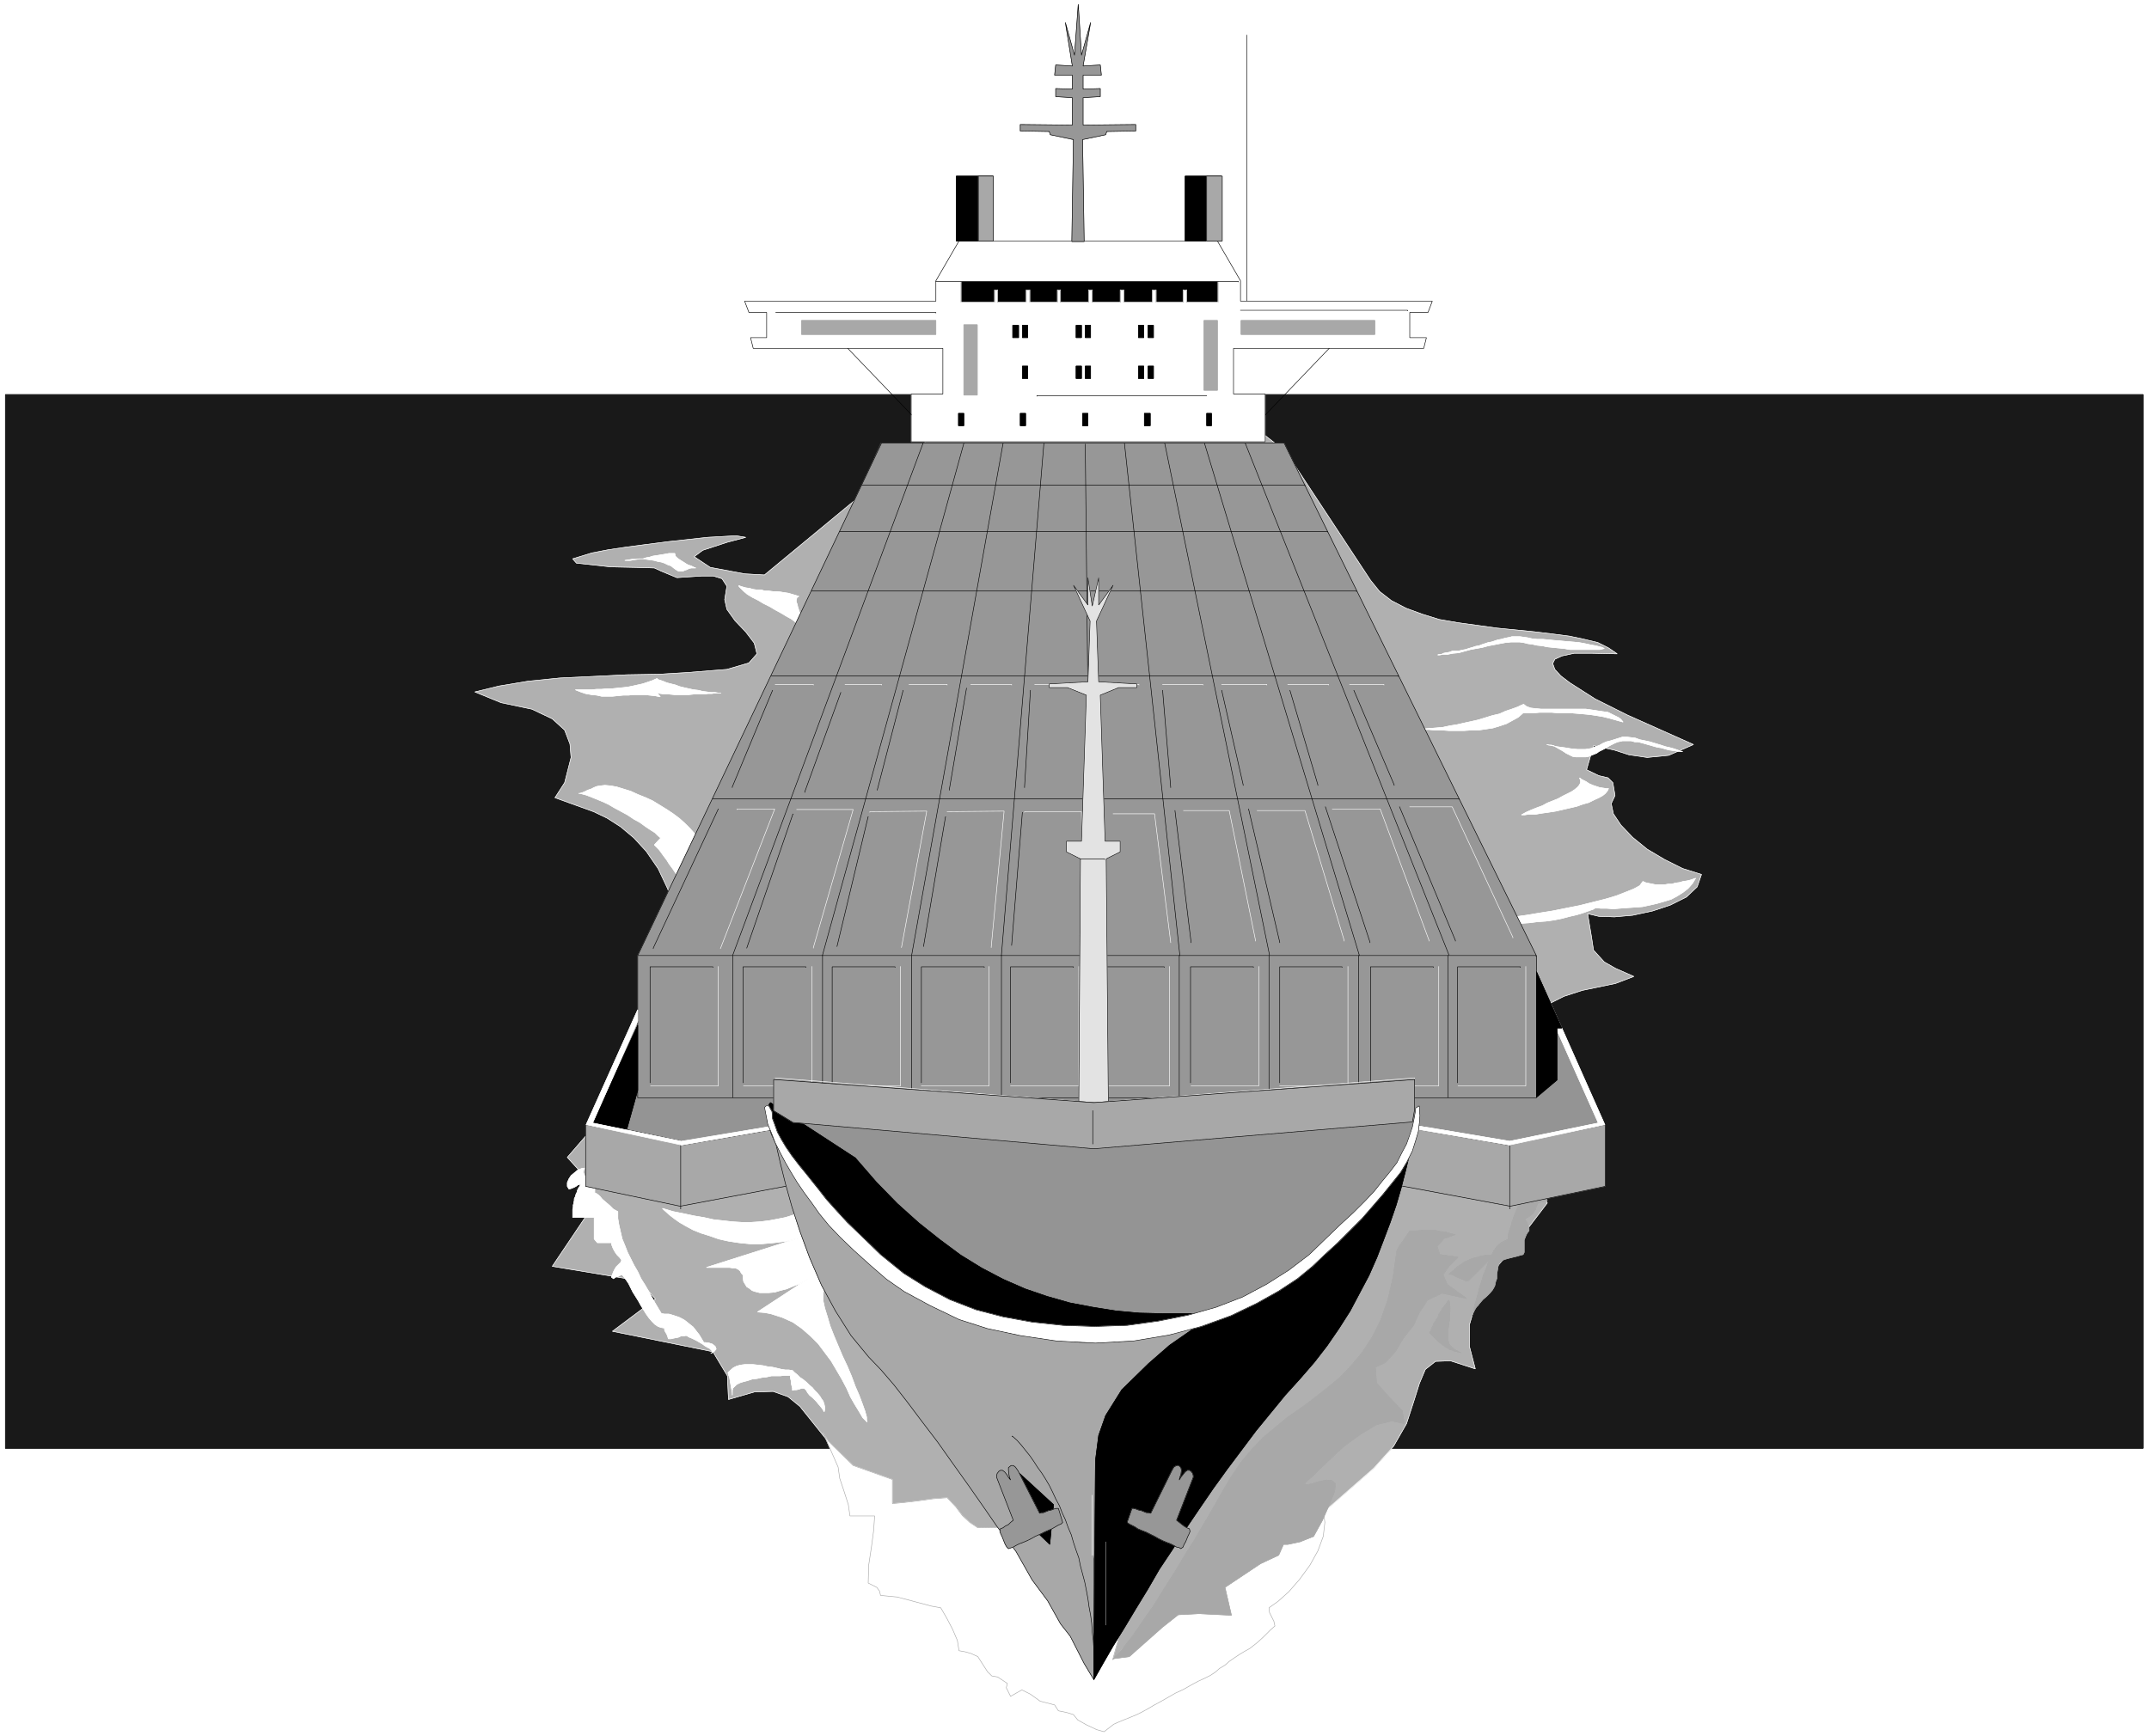 <svg width="3991.078" height="3224.859" viewBox="0 0 2993.309 2418.644" xmlns="http://www.w3.org/2000/svg"><rect x="0" y="0" width="2993.309" height="2418.644" fill="#333333" stroke="none"/><defs><clipPath id="a"><path d="M0 .54h2993.309V2420H0Zm0 0"/></clipPath><clipPath id="b"><path d="M0 .54h2993.309v2418.644H0Zm0 0"/></clipPath></defs><g clip-path="url(#a)" transform="translate(0 -.54)"><path style="fill:#fff;fill-opacity:1;fill-rule:nonzero;stroke:none" d="M0 2419.184h2993.309V.539H0Zm0 0"/></g><g clip-path="url(#b)" transform="translate(0 -.54)"><path style="fill:#fff;fill-opacity:1;fill-rule:evenodd;stroke:#fff;stroke-width:.18;stroke-linecap:square;stroke-linejoin:bevel;stroke-miterlimit:10;stroke-opacity:1" d="M0 .5h711V575H0Zm0 0" transform="matrix(4.21 0 0 -4.21 0 2421.29)"/></g><path style="fill:#191919;fill-opacity:1;fill-rule:evenodd;stroke:#191919;stroke-width:.18;stroke-linecap:square;stroke-linejoin:bevel;stroke-miterlimit:10;stroke-opacity:1" d="M1.78 444.43h707.26V95.71H1.78Zm0 0" transform="matrix(4.21 0 0 -4.21 0 2420.75)"/><path style="fill:none;stroke:#191919;stroke-width:.18;stroke-linecap:square;stroke-linejoin:bevel;stroke-miterlimit:10;stroke-opacity:1" d="M1.78 444.43h707.26V95.71H1.78Zm0 0" transform="matrix(4.21 0 0 -4.21 0 2420.75)"/><path style="fill:#b0b0b0;fill-opacity:1;fill-rule:evenodd;stroke:#b0b0b0;stroke-width:.18;stroke-linecap:square;stroke-linejoin:bevel;stroke-miterlimit:10;stroke-opacity:1" d="m362.43 8.49-78.56 77.1-19.2 23.98-3.91 3.2-4.98 1.78-6.22-.18-8.53-2.49-.36 7.82-4.8 7.99-33.23 6.75 14.22 10.66-5.16 6.04-28.97 4.8 14.93 22.2-4.62 8-5.34 5.86 8 9.24 11.56.17 4.44 15.28 4.09 15.46 4.26 15.27 4.45 15.46-1.42 9.77-2.14 8.17-3.2 6.75-3.91 5.69-4.08 4.44-4.45 3.73-4.44 2.84-4.45 2.13-12.79 4.62 3.2 4.97 2.13 8.35-.36 4.44-1.77 4.62-4.09 3.73-6.76 3.2-10.13 2.13-8.71 3.56 8 1.95 9.6 1.6 10.49 1.06 11.37.54 10.84.53 10.49.18 9.07.53 13.51 1.07 7.28 2.13 2.67 3.02-.89 3.55-2.84 3.73-3.56 3.73-2.66 3.73-.72 3.2.72 4.44-1.6 2.49-2.85.89h-3.91l-8.17-.54-5.16 2.14-2.31 1.06-5.87.18-8.53.18-11.37 1.24-1.25 1.42 6.4 1.96 5.51 1.06 6.04.89 6.76.89 6.93.89 12.98 1.42 9.42.53 3.2-.53-6.05-1.6-8.17-2.67-2.85-2.13 5.34-3.55 11.37-2.13 6.58-.36 71.99 59.51h76.43l24-18.65 14.04-21.32 14.04-21.31 3.02-3.73 3.91-3.02 4.8-2.49 5.33-1.96 5.69-1.77 6.22-1.07 12.8-1.77 12.62-1.25 5.87-.71 5.51-.71 4.97-1.06 4.45-1.07 3.55-1.78 2.85-1.95-8.36.18h-5.86l-4.09-.89-2.31-1.07-.71-1.42.71-1.95 1.95-2.13 3.03-2.31 8.35-5.33 10.66-5.33 21.87-9.77-8.18-3.56-7.11-.71-6.04.89-4.98 1.6-6.75 1.42-2.31-7.99 4.08-1.96 3.03-.71 1.6-1.6.71-4.26-1.25-2.66.71-3.38 2.49-3.73 3.91-4.09 4.8-3.9 5.69-3.38 6.04-3.02 6.22-1.95-1.42-4.09-3.55-3.37-5.34-2.67-5.86-1.95-6.58-1.42-6.04-.54-5.16.18-3.73.89 1.25-7.46.71-4.62 3.55-3.91 3.73-2.13 6.05-2.67-6.05-2.31-11.02-2.3-6.04-1.96-4.98-2.49-3.55-3.55-1.25-4.62-.17-5.15v-14.92l-.71-3.73-.72-3.55-.53-3.56-.71-3.73-1.07-1.6-1.06-1.6 2.31-4.97 2.31-4.97 2.31-5.16 2.31-4.79-5.69-7.46-5.33-6.93-5.33-6.4-4.27-6.39-3.2-6.57-1.95-6.58v-7.1l1.95-7.46-8.17 2.66-4.98-.18-3.38-2.66-1.95-4.62-1.96-6.22-2.31-7.1-4.27-7.46-6.57-7.29zm0 0" transform="matrix(4.21 0 0 -4.21 0 2420.75)"/><path style="fill:none;stroke:#fff;stroke-width:.18;stroke-linecap:square;stroke-linejoin:bevel;stroke-miterlimit:10;stroke-opacity:1" d="m362.43 8.49-78.56 77.1-19.2 23.98-3.91 3.2-4.98 1.78-6.22-.18-8.53-2.49-.36 7.82-4.8 7.99-33.23 6.75 14.22 10.66-5.16 6.04-28.97 4.8 14.93 22.2-4.62 8-5.34 5.86 8 9.24 11.56.17 4.44 15.28 4.09 15.46 4.26 15.27 4.45 15.46-1.42 9.77-2.14 8.17-3.2 6.75-3.91 5.69-4.08 4.44-4.45 3.73-4.44 2.84-4.45 2.13-12.79 4.62 3.2 4.97 2.13 8.35-.36 4.44-1.77 4.62-4.09 3.73-6.76 3.2-10.13 2.13-8.71 3.56 8 1.95 9.6 1.6 10.49 1.06 11.37.54 10.84.53 10.49.18 9.07.53 13.51 1.07 7.28 2.13 2.67 3.02-.89 3.55-2.84 3.73-3.56 3.73-2.66 3.73-.72 3.2.72 4.44-1.6 2.49-2.85.89h-3.91l-8.17-.54-5.16 2.14-2.31 1.06-5.87.18-8.53.18-11.37 1.24-1.25 1.42 6.4 1.96 5.51 1.06 6.04.89 6.76.89 6.93.89 12.98 1.42 9.42.53 3.2-.53-6.05-1.6-8.17-2.67-2.85-2.13 5.34-3.55 11.37-2.13 6.58-.36 71.99 59.51h76.43l24-18.65 14.04-21.32 14.04-21.31 3.02-3.73 3.91-3.02 4.8-2.49 5.33-1.96 5.69-1.77 6.22-1.07 12.8-1.77 12.62-1.25 5.87-.71 5.51-.71 4.97-1.06 4.45-1.07 3.55-1.78 2.85-1.95-8.36.18h-5.86l-4.09-.89-2.31-1.07-.71-1.42.71-1.95 1.95-2.13 3.03-2.31 8.35-5.33 10.66-5.33 21.87-9.77-8.18-3.56-7.11-.71-6.04.89-4.98 1.6-6.75 1.42-2.31-7.99 4.08-1.96 3.03-.71 1.6-1.6.71-4.26-1.25-2.66.71-3.38 2.49-3.73 3.91-4.09 4.8-3.9 5.69-3.38 6.04-3.02 6.22-1.95-1.42-4.09-3.55-3.37-5.34-2.67-5.86-1.95-6.58-1.42-6.04-.54-5.16.18-3.73.89 1.25-7.46.71-4.62 3.55-3.91 3.73-2.13 6.05-2.67-6.05-2.31-11.02-2.3-6.04-1.96-4.98-2.49-3.55-3.55-1.25-4.62-.17-5.15v-14.92l-.71-3.73-.72-3.55-.53-3.56-.71-3.73-1.07-1.6-1.06-1.6 2.31-4.97 2.31-4.97 2.31-5.16 2.31-4.79-5.69-7.46-5.33-6.93-5.33-6.4-4.27-6.39-3.2-6.57-1.95-6.58v-7.1l1.95-7.46-8.17 2.66-4.98-.18-3.38-2.66-1.95-4.62-1.96-6.22-2.31-7.1-4.27-7.46-6.57-7.29zm0 0" transform="matrix(4.21 0 0 -4.21 0 2420.75)"/><path style="fill:#fff;fill-opacity:1;fill-rule:evenodd;stroke:#fff;stroke-width:.18;stroke-linecap:square;stroke-linejoin:bevel;stroke-miterlimit:10;stroke-opacity:1" d="M191.44 312.44h.53l1.96-.53 1.42-.53 1.77-.72 2.14-.88 1.95-.89 2.14-1.25 2.31-1.24 1.95-1.06 2.14-1.43 1.95-1.06 1.96-1.42 1.6-1.07 1.42-.89 1.06-1.06.89-.71-2.13-2.31 1.42-1.42.71-.89.89-1.25 1.07-1.42.89-1.42 1.06-1.42 1.07-1.6 1.07-1.6.88-1.6.72-1.42.71-1.42.53-1.06.36-1.07.17-.71-1.06-1.24 2.31-2.31.89.35.89.71.88.54.89.71.89.71.71.53.89.53.89.54-.71.17-.89.54-.71.71-.89.53v.53l.53 1.25v1.06l-.17 1.07-.36 1.42-.36 1.42-.53 1.42-.53 1.42-.36 1.42-.53 1.6-.18 1.42-.35 1.07v1.07l.17.88.36.54-.53.71-.54.89-1.42 1.59-1.6 1.6-1.78 1.6-2.13 1.6-2.13 1.42-2.31 1.42-2.31 1.42-2.31 1.07-2.67 1.07-2.31 1.06-2.31.71-2.31.71-1.96.36-1.95.18-1.6-.18-1.07-.18-.89-.35-1.06-.54-1.07-.35-1.07-.54-.89-.35-.71-.18zm0 0" transform="matrix(4.21 0 0 -4.21 0 2420.75)"/><path style="fill:none;stroke:#fff;stroke-width:.18;stroke-linecap:square;stroke-linejoin:bevel;stroke-miterlimit:10;stroke-opacity:1" d="M191.44 312.44h.53l1.96-.53 1.42-.53 1.77-.72 2.14-.88 1.95-.89 2.14-1.25 2.31-1.24 1.95-1.06 2.14-1.43 1.95-1.06 1.96-1.42 1.6-1.07 1.42-.89 1.06-1.06.89-.71-2.13-2.31 1.42-1.42.71-.89.89-1.25 1.07-1.42.89-1.42 1.06-1.42 1.07-1.6 1.07-1.6.88-1.6.72-1.42.71-1.42.53-1.06.36-1.07.17-.71-1.06-1.24 2.31-2.31.89.35.89.71.88.54.89.71.89.71.71.53.89.53.89.54-.71.17-.89.54-.71.71-.89.53v.53l.53 1.25v1.06l-.17 1.07-.36 1.42-.36 1.42-.53 1.42-.53 1.42-.36 1.42-.53 1.6-.18 1.42-.35 1.07v1.07l.17.88.36.54-.53.71-.54.89-1.42 1.59-1.6 1.6-1.78 1.6-2.13 1.6-2.13 1.42-2.31 1.42-2.31 1.42-2.31 1.07-2.67 1.07-2.31 1.06-2.31.71-2.31.71-1.96.36-1.95.18-1.6-.18-1.07-.18-.89-.35-1.06-.54-1.07-.35-1.07-.54-.89-.35-.71-.18zm0 0" transform="matrix(4.21 0 0 -4.21 0 2420.75)"/><path style="fill:#fff;fill-opacity:1;fill-rule:evenodd;stroke:#fff;stroke-width:.18;stroke-linecap:square;stroke-linejoin:bevel;stroke-miterlimit:10;stroke-opacity:1" d="M190.37 346.73h5.33l1.78.17h1.6l1.78.18h1.6l1.77.18 1.78.18 1.6.17 1.78.36 1.6.36 1.6.35 1.6.53 1.6.54 1.6.71.35-.36 1.6-.53 1.25-.53 1.42-.36 1.42-.35 1.42-.54 1.43-.35 1.6-.36 1.6-.35 1.6-.18 1.42-.36 1.42-.17 1.24-.18h1.43l1.06-.18h.89-1.95l-1.07-.18h-1.25l-1.42-.17h-3.2l-1.77-.18h-4.8l-1.78.18h-1.42l-1.25.17-1.24.18 1.06-1.24-.88.17-.89.18-1.78.18-1.6.18h-3.55l-1.78-.18h-1.78l-1.78-.18-1.77-.18h-3.56l-1.6.36-1.78.18-1.95.35-1.6.54zm0 0" transform="matrix(4.21 0 0 -4.21 0 2420.75)"/><path style="fill:none;stroke:#fff;stroke-width:.18;stroke-linecap:square;stroke-linejoin:bevel;stroke-miterlimit:10;stroke-opacity:1" d="M190.37 346.73h5.33l1.78.17h1.6l1.78.18h1.6l1.77.18 1.78.18 1.6.17 1.78.36 1.6.36 1.6.35 1.6.53 1.6.54 1.6.71.35-.36 1.6-.53 1.25-.53 1.42-.36 1.42-.35 1.42-.54 1.43-.35 1.6-.36 1.6-.35 1.6-.18 1.42-.36 1.42-.17 1.24-.18h1.43l1.06-.18h.89-1.95l-1.07-.18h-1.25l-1.42-.17h-3.2l-1.77-.18h-4.8l-1.78.18h-1.42l-1.25.17-1.24.18 1.06-1.24-.88.17-.89.18-1.78.18-1.6.18h-3.55l-1.78-.18h-1.78l-1.78-.18-1.77-.18h-3.56l-1.6.36-1.78.18-1.95.35-1.6.54zm0 0" transform="matrix(4.21 0 0 -4.21 0 2420.75)"/><path style="fill:#fff;fill-opacity:1;fill-rule:evenodd;stroke:#fff;stroke-width:.18;stroke-linecap:square;stroke-linejoin:bevel;stroke-miterlimit:10;stroke-opacity:1" d="M206.72 389.54h1.78l1.07.18 1.06.17 1.07.18h1.07l1.06.36 1.07.17 1.07.36 1.24.18 1.07.18 1.06.17 1.07.18.89.18h1.95l.18-.89.71-.71 1.07-.71 1.42-.89.53-.35.72-.36.71-.18 1.06-.53.54-.18h-1.43l-.88-.18-.54-.35-.71-.18-.71-.35h-1.42l-.89.53-.71.53-.89.71-1.07.36-1.06.53-1.07.36-1.07.17-1.24.36-1.24.18-1.25.17-1.24.18h-1.25l-1.24-.18h-1.25l-1.06-.17zm0 0" transform="matrix(4.21 0 0 -4.21 0 2420.75)"/><path style="fill:none;stroke:#fff;stroke-width:.18;stroke-linecap:square;stroke-linejoin:bevel;stroke-miterlimit:10;stroke-opacity:1" d="M206.72 389.54h1.78l1.07.18 1.06.17 1.07.18h1.07l1.06.36 1.07.17 1.07.36 1.24.18 1.07.18 1.06.17 1.07.18.89.18h1.95l.18-.89.71-.71 1.07-.71 1.42-.89.53-.35.72-.36.71-.18 1.06-.53.54-.18h-1.43l-.88-.18-.54-.35-.71-.18-.71-.35h-1.42l-.89.53-.71.53-.89.71-1.07.36-1.06.53-1.07.36-1.07.17-1.24.36-1.24.18-1.25.17-1.24.18h-1.25l-1.24-.18h-1.25l-1.06-.17zm0 0" transform="matrix(4.21 0 0 -4.21 0 2420.75)"/><path style="fill:#fff;fill-opacity:1;fill-rule:evenodd;stroke:#fff;stroke-width:.18;stroke-linecap:square;stroke-linejoin:bevel;stroke-miterlimit:10;stroke-opacity:1" d="m244.41 381.19.17-.36 1.43-1.42 1.24-1.06 1.78-1.07 1.78-.89 1.77-1.06 2.14-1.07 1.77-1.06 1.96-1.07 1.78-1.07 1.6-.88 1.42-1.07 1.06-1.07.72-.88.17-1.07v-.89l.71.89.18.71-.18.89-.17.89-.36 1.06-.18 1.07-.53 1.24-.36 1.07-.35 1.06-.18.89-.35.89v.71l.35.89.53.18-.53.17-1.78.54-1.24.35-1.24.18-1.07.18-1.42.18h-1.25l-1.42.17h-1.24l-1.25.36h-1.42l-1.24.18-1.25.35-1.24.18-1.25.35zm0 0" transform="matrix(4.21 0 0 -4.21 0 2420.75)"/><path style="fill:none;stroke:#fff;stroke-width:.18;stroke-linecap:square;stroke-linejoin:bevel;stroke-miterlimit:10;stroke-opacity:1" d="m244.41 381.19.17-.36 1.43-1.42 1.24-1.06 1.78-1.07 1.78-.89 1.77-1.06 2.14-1.07 1.77-1.06 1.96-1.07 1.78-1.07 1.6-.88 1.42-1.07 1.06-1.07.72-.88.17-1.07v-.89l.71.89.18.71-.18.89-.17.89-.36 1.06-.18 1.07-.53 1.24-.36 1.07-.35 1.06-.18.89-.35.89v.71l.35.89.53.18-.53.17-1.78.54-1.24.35-1.24.18-1.07.18-1.42.18h-1.25l-1.42.17h-1.24l-1.25.36h-1.42l-1.24.18-1.25.35-1.24.18-1.25.35zm0 0" transform="matrix(4.21 0 0 -4.21 0 2420.75)"/><path style="fill:#fff;fill-opacity:1;fill-rule:evenodd;stroke:#fff;stroke-width:.18;stroke-linecap:square;stroke-linejoin:bevel;stroke-miterlimit:10;stroke-opacity:1" d="m188.24 181.52.71.17.89.36.71.36.71.53.89.18-.36-.71-.35-.54-.36-.71-.18-.71-.35-.71-.18-.71-.36-.71v-.53l-.17-.89-.18-.71v-.71l-.18-.71v-2.67h7.11V165l1.07-1.25h4.62l.18-.89.35-.88.36-.71.53-.89.53-.71.72-.71.71-.89-.18-.71-1.6-1.6-.53-.89-.36-.71-.35-.89-.36-.89.71-.53.71.53.71.18.71.36.54.35.53-.53 1.07-1.42.71-1.07.71-1.42.71-1.42.89-1.42.89-1.42.89-1.6.88-1.42.89-1.42.89-1.25 1.07-1.24.89-.89 1.06-.71 1.07-.36 1.07-.17v-.71l.35-.71.36-.54.35-.89.18-.71h.89l.71.18 1.78.36.71.35h.71l.89.18h.35l.89-.53.89-.36.71-.35 1.07-.54 1.78-1.06.71-.54.89-.53.71-.35.89-.89v-.53l-.54-.18 1.07.53.71.89-.35.89-.89.71-1.07.35-1.24.18h-.54l-1.06 1.78-.54.89-.71.88-.53.71-.71.89-.89.71-.89.71-.89.71-.89.54-1.06.53-1.07.36-1.07.35-1.24.36h-1.42l-1.07.17-.53.89-.54.89-1.06 1.78-2.14 3.9-1.24 2.14-1.24 1.95-1.07 2.31-1.24 2.13-1.07 2.13-1.07 2.14-.89 2.3-.89 2.14-.53 2.31-.53 2.3-.36 2.14v2.31l-.71.35-.89.53-1.06 1.07-1.25 1.07-1.24 1.06-.89 1.07-.89.71-.71.35v4.62h-.89l-.71.18-.89.36-.89.53-.35.89v.71l.35.89-1.06-.18-1.25-.54-1.07-.88-1.06-.89-.71-1.07-.54-1.24v-1.24zm0 0" transform="matrix(4.21 0 0 -4.21 0 2420.75)"/><path style="fill:none;stroke:#fff;stroke-width:.18;stroke-linecap:square;stroke-linejoin:bevel;stroke-miterlimit:10;stroke-opacity:1" d="m188.24 181.52.71.17.89.36.71.36.71.53.89.18-.36-.71-.35-.54-.36-.71-.18-.71-.35-.71-.18-.71-.36-.71v-.53l-.17-.89-.18-.71v-.71l-.18-.71v-2.67h7.11V165l1.07-1.25h4.62l.18-.89.35-.88.36-.71.53-.89.53-.71.72-.71.71-.89-.18-.71-1.6-1.6-.53-.89-.36-.71-.35-.89-.36-.89.71-.53.71.53.71.18.71.36.54.35.53-.53 1.07-1.42.71-1.07.71-1.42.71-1.42.89-1.42.89-1.42.89-1.6.88-1.42.89-1.42.89-1.25 1.07-1.24.89-.89 1.06-.71 1.07-.36 1.07-.17v-.71l.35-.71.36-.54.35-.89.18-.71h.89l.71.18 1.78.36.71.35h.71l.89.18h.35l.89-.53.89-.36.71-.35 1.07-.54 1.78-1.06.71-.54.89-.53.71-.35.89-.89v-.53l-.54-.18 1.07.53.71.89-.35.89-.89.71-1.07.35-1.24.18h-.54l-1.06 1.78-.54.89-.71.88-.53.71-.71.89-.89.71-.89.71-.89.71-.89.54-1.06.53-1.07.36-1.07.35-1.24.36h-1.42l-1.07.17-.53.89-.54.89-1.06 1.78-2.14 3.9-1.24 2.14-1.24 1.95-1.07 2.31-1.24 2.13-1.07 2.13-1.07 2.14-.89 2.3-.89 2.14-.53 2.31-.53 2.3-.36 2.14v2.31l-.71.35-.89.53-1.06 1.07-1.25 1.07-1.24 1.06-.89 1.07-.89.71-.71.35v4.62h-.89l-.71.18-.89.36-.89.53-.35.89v.71l.35.89-1.06-.18-1.25-.54-1.07-.88-1.06-.89-.71-1.07-.54-1.24v-1.24zm0 0" transform="matrix(4.21 0 0 -4.21 0 2420.75)"/><path style="fill:#fff;fill-opacity:1;fill-rule:evenodd;stroke:#fff;stroke-width:.18;stroke-linecap:square;stroke-linejoin:bevel;stroke-miterlimit:10;stroke-opacity:1" d="m286.89 104.42-.18.71v.89l-.53 1.95-.89 2.49-1.07 2.84-1.24 2.84-1.25 3.38-1.42 3.37-1.6 3.38-1.42 3.37-1.42 3.38-1.25 3.2-.88 3.02-.89 2.84-.54 2.49v1.95l.18 1.78-.53 1.06-.18 1.07-.53 2.13-.18 1.78v1.95l.18 1.6.17 1.78.36 1.6.36 1.42.17 1.42.18 1.6v1.6l-.18 1.42-.53 1.42-.89 1.77-1.07 1.6-1.6 1.78-1.42-.53-1.42-.71-2.67-1.07-2.84-.89-2.67-.53-2.84-.53-3.02-.36-2.85-.18h-3.02l-3.02.18-3.2.36-3.2.35-3.2.71-3.2.53-3.37.72-3.56.71-3.55 1.06.53-.53 1.78-1.6 1.6-1.24 1.77-1.25 2.14-1.24 2.31-1.24 2.66-1.07 2.85-.89 3.02-1.06 3.2-.71 3.55-.54 3.56-.35h3.91l3.91.35 4.27.54 4.26 1.06-30.75-9.77h7.64l1.07-.18h.89l1.07-.53.53-.53.36-.71.53-.54v-.53l.18-1.6.53-.89.53-.88.89-.54.89-.71 1.07-.35 1.42-.36h3.02l1.96.18 1.77.53 2.14.54 2.13.88 2.31.89 2.49 1.42-16.53-10.83 2.31-.18 1.95-.36 3.91-1.24 3.56-1.6 3.02-2.13 2.84-2.49 2.49-2.48 2.14-2.85 2.13-2.84 1.78-3.02 1.77-3.02 1.6-3.02 1.25-2.84 1.42-2.49 1.42-2.31 1.25-2.13zm0 0" transform="matrix(4.21 0 0 -4.21 0 2420.75)"/><path style="fill:none;stroke:#fff;stroke-width:.18;stroke-linecap:square;stroke-linejoin:bevel;stroke-miterlimit:10;stroke-opacity:1" d="m286.89 104.42-.18.71v.89l-.53 1.95-.89 2.49-1.07 2.84-1.24 2.84-1.25 3.38-1.42 3.37-1.6 3.38-1.42 3.37-1.42 3.38-1.25 3.2-.88 3.02-.89 2.84-.54 2.49v1.95l.18 1.78-.53 1.06-.18 1.07-.53 2.13-.18 1.78v1.95l.18 1.6.17 1.78.36 1.6.36 1.42.17 1.42.18 1.6v1.6l-.18 1.42-.53 1.42-.89 1.77-1.07 1.6-1.6 1.78-1.42-.53-1.42-.71-2.67-1.07-2.84-.89-2.67-.53-2.84-.53-3.02-.36-2.85-.18h-3.02l-3.02.18-3.2.36-3.2.35-3.2.71-3.2.53-3.37.72-3.56.71-3.55 1.06.53-.53 1.78-1.6 1.6-1.24 1.77-1.25 2.14-1.24 2.31-1.24 2.66-1.07 2.85-.89 3.02-1.06 3.2-.71 3.55-.54 3.56-.35h3.91l3.91.35 4.27.54 4.26 1.06-30.75-9.77h7.64l1.07-.18h.89l1.07-.53.53-.53.36-.71.53-.54v-.53l.18-1.6.53-.89.53-.88.89-.54.89-.71 1.07-.35 1.42-.36h3.02l1.96.18 1.77.53 2.14.54 2.13.88 2.31.89 2.49 1.42-16.53-10.83 2.31-.18 1.95-.36 3.91-1.24 3.56-1.6 3.02-2.13 2.84-2.49 2.49-2.48 2.14-2.85 2.13-2.84 1.78-3.02 1.77-3.02 1.6-3.02 1.25-2.84 1.42-2.49 1.42-2.31 1.25-2.13zm0 0" transform="matrix(4.21 0 0 -4.21 0 2420.75)"/><path style="fill:#fff;fill-opacity:1;fill-rule:evenodd;stroke:#fff;stroke-width:.18;stroke-linecap:square;stroke-linejoin:bevel;stroke-miterlimit:10;stroke-opacity:1" d="m272.67 107.79-.36.72-.53.71-.89 1.06-.89 1.07-1.06 1.06-1.07.89-.71.89-.36.71-.71.71h-.89l-.89-.35-.88-.18h-.72l-.53-.18v.71l-.18.71-.17.71v.71l-.18.71-.18.71v.71h-1.95l-1.25-.17h-3.02l-1.6-.36-1.6-.18-1.6-.35-1.6-.18-1.6-.53-1.42-.36-1.07-.35-1.06-.54-.72-.71-.53-.53-.18-.71v-1.6.71l-.17 1.07-.18.89-.18 1.06-.18 1.07-.18 1.06-.35.89-.18.71.36.36 1.42 1.24 1.07.53 1.24.36 1.42.18h2.85l3.2-.36 1.59-.35 1.6-.18 1.6-.36 1.43-.35 1.24-.18h1.07l1.24-.18.71-.71.89-.71.89-.89 1.07-.71 1.06-.88.89-.89 1.07-.89.71-.89.89-.89.89-1.06.53-.89.53-.71.36-1.07.18-.89v-.88zm0 0" transform="matrix(4.21 0 0 -4.21 0 2420.75)"/><path style="fill:none;stroke:#fff;stroke-width:.18;stroke-linecap:square;stroke-linejoin:bevel;stroke-miterlimit:10;stroke-opacity:1" d="m272.67 107.79-.36.72-.53.71-.89 1.06-.89 1.07-1.06 1.06-1.07.89-.71.89-.36.71-.71.71h-.89l-.89-.35-.88-.18h-.72l-.53-.18v.71l-.18.71-.17.71v.71l-.18.71-.18.71v.71h-1.95l-1.25-.17h-3.02l-1.6-.36-1.6-.18-1.6-.35-1.6-.18-1.6-.53-1.42-.36-1.07-.35-1.06-.54-.72-.71-.53-.53-.18-.71v-1.6.71l-.17 1.07-.18.89-.18 1.06-.18 1.07-.18 1.06-.35.89-.18.71.36.36 1.42 1.24 1.07.53 1.24.36 1.42.18h2.85l3.2-.36 1.59-.35 1.6-.18 1.6-.36 1.43-.35 1.24-.18h1.07l1.24-.18.71-.71.89-.71.89-.89 1.07-.71 1.06-.88.89-.89 1.07-.89.71-.89.89-.89.89-1.06.53-.89.53-.71.36-1.07.18-.89v-.88zm0 0" transform="matrix(4.21 0 0 -4.21 0 2420.75)"/><path style="fill:#fff;fill-opacity:1;fill-rule:evenodd;stroke:#fff;stroke-width:.18;stroke-linecap:square;stroke-linejoin:bevel;stroke-miterlimit:10;stroke-opacity:1" d="m560.98 284.37-.53-.88-.54-.89-1.42-1.6-1.6-1.25-1.95-1.24-1.96-1.06-2.31-.72-2.49-.71-2.31-.53-2.49-.53-2.49-.18-2.66-.18-2.31-.17-2.14-.18-2.31.18h-1.95l-1.6.17-.89-.53-1.07-.36-1.95-.71-2.31-.71-2.31-.53-2.67-.71-2.67-.53-2.66-.36-2.67-.18-2.67-.35-2.66-.18h-4.98l-2.31.18-2.13.18-1.78.35-1.6.36h1.6l2.49.35 2.84.18 3.56.53 3.91.54 4.26.71 4.45.71 4.44.89 4.45.88 4.26 1.07 4.27 1.07 3.55 1.06 3.2 1.24 2.67 1.07 1.95 1.07 1.07 1.42.71-.36.71-.18.89-.17 1.78-.36h3.2l1.06.18h1.25l1.06.35 1.43.18 1.24.36 1.25.18 1.42.35zm0 0" transform="matrix(4.21 0 0 -4.21 0 2420.75)"/><path style="fill:none;stroke:#fff;stroke-width:.18;stroke-linecap:square;stroke-linejoin:bevel;stroke-miterlimit:10;stroke-opacity:1" d="m560.98 284.37-.53-.88-.54-.89-1.42-1.6-1.6-1.25-1.95-1.24-1.96-1.06-2.31-.72-2.49-.71-2.31-.53-2.49-.53-2.49-.18-2.66-.18-2.31-.17-2.14-.18-2.31.18h-1.95l-1.6.17-.89-.53-1.07-.36-1.95-.71-2.31-.71-2.31-.53-2.67-.71-2.67-.53-2.66-.36-2.67-.18-2.67-.35-2.66-.18h-4.98l-2.31.18-2.13.18-1.78.35-1.6.36h1.6l2.49.35 2.84.18 3.56.53 3.91.54 4.26.71 4.45.71 4.44.89 4.45.88 4.26 1.07 4.27 1.07 3.55 1.06 3.2 1.24 2.67 1.07 1.95 1.07 1.07 1.42.71-.36.71-.18.89-.17 1.78-.36h3.2l1.06.18h1.25l1.06.35 1.43.18 1.24.36 1.25.18 1.42.35zm0 0" transform="matrix(4.21 0 0 -4.21 0 2420.75)"/><path style="fill:#fff;fill-opacity:1;fill-rule:evenodd;stroke:#fff;stroke-width:.18;stroke-linecap:square;stroke-linejoin:bevel;stroke-miterlimit:10;stroke-opacity:1" d="m522.59 317.59.35-.89v-.71l-.35-.71-.54-.71-1.06-.89-1.07-.71-1.42-.71-1.43-.71-1.59-.89-1.78-.71-1.78-.71-1.6-.88-1.95-.72-1.78-.71-1.6-.71-1.6-.88h1.06l1.07.17h2.31l2.13.36 2.49.35 2.31.36 2.31.53 2.32.53 2.31.54 1.95.71 1.96.53 1.77.89 1.6.71 1.25.71.89.71.71.89.35.71h-.71l-1.24.18-1.07.18-1.06.35-1.07.36-1.25.53-1.06.71-.71.35-.71.36zm0 0" transform="matrix(4.21 0 0 -4.21 0 2420.75)"/><path style="fill:none;stroke:#fff;stroke-width:.18;stroke-linecap:square;stroke-linejoin:bevel;stroke-miterlimit:10;stroke-opacity:1" d="m522.59 317.59.35-.89v-.71l-.35-.71-.54-.71-1.06-.89-1.07-.71-1.42-.71-1.43-.71-1.59-.89-1.78-.71-1.78-.71-1.6-.88-1.95-.72-1.78-.71-1.6-.71-1.6-.88h1.06l1.07.17h2.31l2.13.36 2.49.35 2.31.36 2.31.53 2.32.53 2.31.54 1.95.71 1.96.53 1.77.89 1.6.71 1.25.71.89.71.71.89.35.71h-.71l-1.24.18-1.07.18-1.06.35-1.07.36-1.25.53-1.06.71-.71.35-.71.36zm0 0" transform="matrix(4.21 0 0 -4.21 0 2420.75)"/><path style="fill:#fff;fill-opacity:1;fill-rule:evenodd;stroke:#fff;stroke-width:.18;stroke-linecap:square;stroke-linejoin:bevel;stroke-miterlimit:10;stroke-opacity:1" d="M556.71 326.3h-.53l-1.78.18-1.06.17-1.25.18-1.24.36-1.25.35-1.24.18-1.25.35-1.24.36-1.24.35-1.25.36-1.42.36h-1.07l-1.24.35h-2.84l-.72-.18-.88-.17-.89-.36-1.78-.89-1.78-1.06-.71-.36-1.07-.53-.71-.54-.89-.35-.88-.36-.89-.35-.89-.18h-3.38l-1.07.18-1.06.53-1.07.53-1.07.72-2.48 1.42-.54.35-.89.18h-.71l-.71.18 1.78-.36 1.6-.35 2.67-.36 2.13-.35 1.95-.18h2.67l1.24.18.89.17.71.36 1.07.35.89.36.89.53 1.24.54 1.42.35 3.92 1.24h1.42l1.42-.17 1.42-.18 1.42-.53 1.78-.36 1.6-.35 1.78-.54 1.78-.53 1.6-.53 1.59-.36 1.25-.35 1.07-.36.88-.35zm0 0" transform="matrix(4.21 0 0 -4.21 0 2420.75)"/><path style="fill:none;stroke:#fff;stroke-width:.18;stroke-linecap:square;stroke-linejoin:bevel;stroke-miterlimit:10;stroke-opacity:1" d="M556.71 326.3h-.53l-1.78.18-1.06.17-1.25.18-1.24.36-1.25.35-1.24.18-1.25.35-1.24.36-1.24.35-1.25.36-1.42.36h-1.07l-1.24.35h-2.84l-.72-.18-.88-.17-.89-.36-1.78-.89-1.78-1.06-.71-.36-1.07-.53-.71-.54-.89-.35-.88-.36-.89-.35-.89-.18h-3.38l-1.07.18-1.06.53-1.07.53-1.07.72-2.48 1.42-.54.35-.89.18h-.71l-.71.18 1.78-.36 1.6-.35 2.67-.36 2.13-.35 1.95-.18h2.67l1.24.18.89.17.71.36 1.07.35.89.36.89.53 1.24.54 1.42.35 3.92 1.24h1.42l1.42-.17 1.42-.18 1.42-.53 1.78-.36 1.6-.35 1.78-.54 1.78-.53 1.6-.53 1.59-.36 1.25-.35 1.07-.36.88-.35zm0 0" transform="matrix(4.21 0 0 -4.21 0 2420.75)"/><path style="fill:#fff;fill-opacity:1;fill-rule:evenodd;stroke:#fff;stroke-width:.18;stroke-linecap:square;stroke-linejoin:bevel;stroke-miterlimit:10;stroke-opacity:1" d="m536.98 336.07-.71.89-.71.53-1.78.89-1.77.89-2.49.35-2.31.36-2.49.35h-14.76l-1.95.18-1.6.18-1.42.53-.89.71-.89-.36-1.07-.53-1.95-.71-2.13-.71-1.96-.89-2.31-.53-2.31-.71-2.31-.71-2.31-.53-2.49-.54-2.31-.53-2.31-.36-2.49-.53-2.13-.18-2.14-.17-2.31-.18h-1.95l.89-.18h3.02l2.13-.18h2.31l2.31-.17h4.98l2.49.17h2.31l2.49.36 2.31.35 2.31.71 2.13.71 1.96 1.07 1.95 1.07 1.6 1.42h3.56l1.95.18h3.91l2.14-.18h4.26l2.13-.18 2.14-.18 1.95-.18 2.31-.35 2.14-.36 2.13-.53zm0 0" transform="matrix(4.21 0 0 -4.21 0 2420.75)"/><path style="fill:none;stroke:#fff;stroke-width:.18;stroke-linecap:square;stroke-linejoin:bevel;stroke-miterlimit:10;stroke-opacity:1" d="m536.98 336.07-.71.89-.71.53-1.78.89-1.77.89-2.49.35-2.31.36-2.49.35h-14.76l-1.95.18-1.6.18-1.42.53-.89.71-.89-.36-1.07-.53-1.95-.71-2.13-.71-1.96-.89-2.31-.53-2.31-.71-2.31-.71-2.31-.53-2.49-.54-2.31-.53-2.31-.36-2.49-.53-2.13-.18-2.14-.17-2.31-.18h-1.95l.89-.18h3.02l2.13-.18h2.31l2.31-.17h4.98l2.49.17h2.31l2.49.36 2.31.35 2.31.71 2.13.71 1.96 1.07 1.95 1.07 1.6 1.42h3.56l1.95.18h3.91l2.14-.18h4.26l2.13-.18 2.14-.18 1.95-.18 2.31-.35 2.14-.36 2.13-.53zm0 0" transform="matrix(4.21 0 0 -4.21 0 2420.75)"/><path style="fill:#fff;fill-opacity:1;fill-rule:evenodd;stroke:#fff;stroke-width:.18;stroke-linecap:square;stroke-linejoin:bevel;stroke-miterlimit:10;stroke-opacity:1" d="m530.76 360.41-.71.35-.71.18-1.42.35-1.96.36-1.6.35-1.95.36-1.96.18-2.13.17-1.96.18-2.13.18-1.78.18-1.95.18h-1.96l-1.6.17-1.6.36-1.24.18-1.25.17h-2.66l-.53-.17-1.78-.36-1.25-.35-1.06-.18-1.07-.36-1.07-.35-1.06-.18-1.07-.36-1.07-.35-.88-.36-1.07-.17-1.07-.36-1.24-.35-1.07-.36-1.06-.18-1.43-.35h-1.95l-.89-.36-1.07-.18-.89-.17-.71-.36h-.71l-.53-.18h.71l.89.18h1.6l1.78.36 1.95.17 1.96.54 1.95.53 1.96.36 1.95.35 1.96.53 1.95.36 1.78.35 1.96.36 1.77.18h3.02l1.25-.18 1.42-.36 1.42-.17 1.6-.36 1.78-.18 1.6-.35 1.78-.18 1.78-.18 1.95-.17 1.96-.36h9.95zm0 0" transform="matrix(4.21 0 0 -4.21 0 2420.75)"/><path style="fill:none;stroke:#fff;stroke-width:.18;stroke-linecap:square;stroke-linejoin:bevel;stroke-miterlimit:10;stroke-opacity:1" d="m530.76 360.41-.71.35-.71.18-1.42.35-1.96.36-1.6.35-1.95.36-1.96.18-2.13.17-1.96.18-2.13.18-1.78.18-1.95.18h-1.96l-1.6.17-1.6.36-1.24.18-1.25.17h-2.66l-.53-.17-1.78-.36-1.25-.35-1.06-.18-1.07-.36-1.07-.35-1.06-.18-1.07-.36-1.07-.35-.88-.36-1.07-.17-1.07-.36-1.24-.35-1.07-.36-1.06-.18-1.43-.35h-1.95l-.89-.36-1.07-.18-.89-.17-.71-.36h-.71l-.53-.18h.71l.89.18h1.6l1.78.36 1.95.17 1.96.54 1.95.53 1.96.36 1.95.35 1.96.53 1.95.36 1.78.35 1.96.36 1.77.18h3.02l1.25-.18 1.42-.36 1.42-.17 1.6-.36 1.78-.18 1.6-.35 1.78-.18 1.78-.18 1.95-.17 1.96-.36h9.95zm0 0" transform="matrix(4.21 0 0 -4.21 0 2420.75)"/><path style="fill:#fff;fill-opacity:1;fill-rule:evenodd;stroke:#fff;stroke-width:.18;stroke-linecap:square;stroke-linejoin:bevel;stroke-miterlimit:10;stroke-opacity:1" d="m365.28 1.92-2.49.71-3.38 1.6-2.84 1.6-1.43 1.77-2.31.71-2.66.54-1.25 1.95-4.8 1.24-3.2 2.31-2.84 1.42-3.73-2.13-1.42 2.85.35 1.42-3.2 2.13-1.95.35-1.43 1.42-3.19 4.98-2.32 1.06-1.95.54-1.96.35-.53 3.38-1.6 3.73-1.95 3.73-1.96 3.37-3.02.54-5.33 1.42-6.05 1.6-5.51.53-.35 1.42-.89 1.24-2.85 1.43.18 6.04.89 5.86.71 5.33.36 4.97h-8.18l-.53 3.73-1.42 4.44-1.43 4.27-.53 3.73-4.98 11.37 1.78-2.85 8.18-7.99 12.97-4.62v-7.99l3.74.35 4.62.54 5.15.71 4.62.35 2.85-3.02 2.13-2.84 2.49-2.31 2.67-1.78 19.01.36 19.02.53 9.6.36 9.42.17-12.44-45.12 35.55 38.37 13.51.36 17.6 10.84h3.02l.53-4.09-.53-4.62-1.78-4.8-2.67-4.79-3.37-4.62-3.56-4.09-3.55-3.19-3.02-2.14.17-1.59.71-1.43.72-1.42.35-1.6-1.6-1.42-2.31-2.31-1.95-1.77-2.49-1.96-1.6-.88-1.78-1.07-1.6-1.07-1.78-1.24-1.42-1.24-1.78-1.07-1.42-1.24-1.6-1.07-1.78-.89-2.31-1.06-2.31-1.25-2.49-1.42-2.66-1.24-2.49-1.42-2.49-1.42-2.31-1.25-1.78-1.06-1.95-1.07-1.78-.89-2.13-.89-1.78-.71-2.13-.88-1.6-.71Zm0 0" transform="matrix(4.21 0 0 -4.21 0 2420.75)"/><path style="fill:none;stroke:#a8a8a8;stroke-width:.18;stroke-linecap:square;stroke-linejoin:bevel;stroke-miterlimit:10;stroke-opacity:1" d="m365.28 1.92-2.49.71-3.38 1.6-2.84 1.6-1.43 1.77-2.31.71-2.66.54-1.25 1.95-4.8 1.24-3.2 2.31-2.84 1.42-3.73-2.13-1.42 2.85.35 1.42-3.2 2.13-1.95.35-1.43 1.42-3.19 4.98-2.32 1.06-1.95.54-1.96.35-.53 3.38-1.6 3.73-1.95 3.73-1.96 3.37-3.02.54-5.33 1.42-6.05 1.6-5.51.53-.35 1.42-.89 1.24-2.85 1.43.18 6.04.89 5.86.71 5.33.36 4.97h-8.18l-.53 3.73-1.42 4.44-1.43 4.27-.53 3.73-4.98 11.37 1.78-2.85 8.18-7.99 12.97-4.62v-7.99l3.74.35 4.62.54 5.15.71 4.62.35 2.85-3.02 2.13-2.84 2.49-2.31 2.67-1.78 19.01.36 19.02.53 9.6.36 9.42.17-12.44-45.12 35.55 38.37 13.51.36 17.6 10.84h3.02l.53-4.09-.53-4.62-1.78-4.8-2.67-4.79-3.37-4.62-3.56-4.09-3.55-3.19-3.02-2.14.17-1.59.71-1.43.72-1.42.35-1.6-1.6-1.42-2.31-2.31-1.95-1.77-2.49-1.96-1.6-.88-1.78-1.07-1.6-1.07-1.78-1.24-1.42-1.24-1.78-1.07-1.42-1.24-1.6-1.07-1.78-.89-2.31-1.06-2.31-1.25-2.49-1.42-2.66-1.24-2.49-1.42-2.49-1.42-2.31-1.25-1.78-1.06-1.95-1.07-1.78-.89-2.13-.89-1.78-.71-2.13-.88-1.6-.71Zm0 0" transform="matrix(4.21 0 0 -4.21 0 2420.75)"/><path style="fill:#a8a8a8;fill-opacity:1;fill-rule:evenodd;stroke:#a8a8a8;stroke-width:.18;stroke-linecap:square;stroke-linejoin:bevel;stroke-miterlimit:10;stroke-opacity:1" d="m486.86 139.24.35.89.36.71.35.71.54.89.53.53.53.71 1.07 1.24 1.24 1.07 1.07 1.06.89 1.07.71 1.24.18.71.18.89.35.89v1.42l.18 1.07.18 1.06.17.89.36.71.89.89.89.36 1.24.35 1.42.36.72.17.71.18 1.24.36.71.17.36.72v4.08l.35.89.36.89.53.89.36.35v.89l-.36.89-.18.71-.35.71-.54.71 1.78 1.06.89.72.53.88.36.54.36 1.06.53 1.07 3.02.89-.71 1.06-1.07.71-1.06.36-1.07.35-1.24.18h-1.25l-.53-.18h-1.42l-.72-.17v-.54l-.17-1.42-.18-1.06-.18-.89-.35-1.07-.36-.89-.35-.88-.36-.89-.36-1.07-.35-.89-.18-.89-.35-1.06-.36-.89-.18-.89-.18-1.06v-.89l-.53-.18-1.78-.89-1.24-1.06-1.07-1.42-.89-1.78-.88-1.78-.72-2.13-.88-2.13-.72-2.31-.71-2.13-.53-2.13-.53-1.96-.54-1.77-.35-1.6-.36-1.42zm0 0" transform="matrix(4.21 0 0 -4.21 0 2420.75)"/><path style="fill:none;stroke:#a8a8a8;stroke-width:.18;stroke-linecap:square;stroke-linejoin:bevel;stroke-miterlimit:10;stroke-opacity:1" d="m486.86 139.24.35.89.36.71.35.71.54.89.53.53.53.71 1.07 1.24 1.24 1.07 1.07 1.06.89 1.07.71 1.24.18.71.18.89.35.89v1.42l.18 1.07.18 1.06.17.89.36.71.89.89.89.36 1.24.35 1.42.36.72.17.71.18 1.24.36.71.17.36.72v4.08l.35.89.36.89.53.89.36.35v.89l-.36.89-.18.71-.35.71-.54.71 1.78 1.06.89.72.53.88.36.54.36 1.06.53 1.07 3.02.89-.71 1.06-1.07.71-1.06.36-1.07.35-1.24.18h-1.25l-.53-.18h-1.42l-.72-.17v-.54l-.17-1.42-.18-1.06-.18-.89-.35-1.07-.36-.89-.35-.88-.36-.89-.36-1.07-.35-.89-.18-.89-.35-1.06-.36-.89-.18-.89-.18-1.06v-.89l-.53-.18-1.78-.89-1.24-1.06-1.07-1.42-.89-1.78-.88-1.78-.72-2.13-.88-2.13-.72-2.31-.71-2.13-.53-2.13-.53-1.96-.54-1.77-.35-1.6-.36-1.42zm0 0" transform="matrix(4.21 0 0 -4.21 0 2420.75)"/><path style="fill:#a8a8a8;fill-opacity:1;fill-rule:evenodd;stroke:#a8a8a8;stroke-width:.18;stroke-linecap:square;stroke-linejoin:bevel;stroke-miterlimit:10;stroke-opacity:1" d="m462.51 182.76.17.89.36 1.24.35 1.07.18 1.24v1.25l.18 1.24v1.42l.18 1.24v9.77l35.01-6.04 32.18 6.75v-20.42l-31.46-6.58zm0 0" transform="matrix(4.21 0 0 -4.21 0 2420.75)"/><path style="fill:none;stroke:#000;stroke-width:.18;stroke-linecap:square;stroke-linejoin:bevel;stroke-miterlimit:10;stroke-opacity:1" d="m462.51 182.76.17.89.36 1.24.35 1.07.18 1.24v1.25l.18 1.24v1.42l.18 1.24v9.77l35.01-6.04 32.18 6.75v-20.42l-31.46-6.58zm0 0" transform="matrix(4.21 0 0 -4.21 0 2420.75)"/><path style="fill:#a8a8a8;fill-opacity:1;fill-rule:evenodd;stroke:#a8a8a8;stroke-width:.18;stroke-linecap:square;stroke-linejoin:bevel;stroke-miterlimit:10;stroke-opacity:1" d="m261.65 182.76-.18 1.07-.18.88v1.07l-.18 1.24-.17.71v14.39l-35.02-6.04-32.17 6.75v-20.42l31.28-6.58zm0 0" transform="matrix(4.21 0 0 -4.21 0 2420.75)"/><path style="fill:none;stroke:#000;stroke-width:.18;stroke-linecap:square;stroke-linejoin:bevel;stroke-miterlimit:10;stroke-opacity:1" d="m261.65 182.76-.18 1.07-.18.88v1.07l-.18 1.24-.17.71v14.39l-35.02-6.04-32.17 6.75v-20.42l31.28-6.58zm237.83 13.32v-21.14m-274.27 21.14v-21.14" transform="matrix(4.21 0 0 -4.21 0 2420.75)"/><path style="fill:#a8a8a8;fill-opacity:1;fill-rule:evenodd;stroke:#a8a8a8;stroke-width:.18;stroke-linecap:square;stroke-linejoin:bevel;stroke-miterlimit:10;stroke-opacity:1" d="M361.9 19.15v39.61l.71 5.51.89 5.86 1.6 5.69 2.31 5.86 2.49 5.86 2.84 5.87 3.02 5.86 3.38 5.86 3.38 5.33 3.38 5.15 3.37 4.8 3.2 4.62 5.69 7.81 4.27 5.51-138.47 63.77-9.96 6.04 4.27-18.47 1.6-6.4 2.13-7.64 2.67-8.17 3.2-8.7 3.91-9.06 4.62-8.53 5.16-8.17 5.86-7.11 4.09-4.26 4.27-4.97 4.44-5.69 4.8-6.39 5.15-6.75 5.16-7.29 5.33-7.46 5.33-7.64 3.91-5.68 6.23-8.17 5.33-9.42 5.15-6.93 4.27-7.64 3.2-4.08 4.62-9.06zm0 0" transform="matrix(4.21 0 0 -4.21 0 2420.75)"/><path style="fill:none;stroke:#000;stroke-width:.18;stroke-linecap:square;stroke-linejoin:bevel;stroke-miterlimit:10;stroke-opacity:1" d="M361.9 19.15v39.61l.71 5.51.89 5.86 1.6 5.69 2.31 5.86 2.49 5.86 2.84 5.87 3.02 5.86 3.38 5.86 3.38 5.33 3.38 5.15 3.37 4.8 3.2 4.62 5.69 7.81 4.27 5.51-138.47 63.77-9.96 6.04 4.27-18.47 1.6-6.4 2.13-7.64 2.67-8.17 3.2-8.7 3.91-9.06 4.62-8.53 5.16-8.17 5.86-7.11 4.09-4.26 4.27-4.97 4.44-5.69 4.8-6.39 5.15-6.75 5.16-7.29 5.33-7.46 5.33-7.64 3.91-5.68 6.23-8.17 5.33-9.42 5.15-6.93 4.27-7.64 3.2-4.08 4.62-9.06zm0 0" transform="matrix(4.21 0 0 -4.21 0 2420.75)"/><path style="fill:#949494;fill-opacity:1;fill-rule:evenodd;stroke:#949494;stroke-width:.18;stroke-linecap:square;stroke-linejoin:bevel;stroke-miterlimit:10;stroke-opacity:1" d="M469.26 209.05v-6.22l-.18-1.24-.18-1.6-.53-1.42-.35-1.42-.54-1.6-.53-1.6-.89-1.77-.71-1.6-1.07-1.6-1.24-1.78-.71-1.06-.71-.71-1.43-1.78-1.42-1.78-1.42-1.77-1.78-1.78-1.6-1.95-1.77-1.6-1.78-1.96-1.78-1.77-1.78-1.78-1.77-1.78-1.96-1.95-1.95-1.78-1.78-1.77-1.78-1.6-1.78-1.96-.89-.88-.88-.89-1.78-1.6-2.13-1.6-2.14-1.6-1.95-1.6-2.14-1.42-2.13-1.42-2.31-1.24-2.13-1.43-2.31-1.06-2.31-1.24-2.32-.89-2.31-1.07-2.31-.89-2.31-.71-2.31-.71-1.24-.53-1.07-.18-2.31-.71-2.31-.71-2.31-.53-2.13-.71-2.31-.71-2.32-.54-2.31-.53-2.31-.53-2.49-.54-2.48-.17-2.49-.36-2.67-.35-2.67-.18-3.02-.18h-5.68l-3.03.18-2.66.35-2.67.18-2.67.53-2.48.54-2.49.53-2.67.71-2.49.71-2.31.53-2.31.89-2.31.71-2.49.71-4.62 1.42-2.31.72-33.59 18.47-1.78 1.78-1.78 1.77-1.78 1.96-1.77 1.77-1.96 1.96-1.78 1.95-1.78 1.96-1.77 1.77-1.78 1.96-1.6 1.95-3.38 3.91-3.2 5.68-8.35 15.81-29.69-4.79-29.5 6.22 95.27 224.72h132.43l106.47-225.26-30.22-6.39-30.75 5.86zm0 0" transform="matrix(4.21 0 0 -4.21 0 2420.75)"/><path style="fill:none;stroke:#000;stroke-width:.18;stroke-linecap:square;stroke-linejoin:bevel;stroke-miterlimit:10;stroke-opacity:1" d="M469.26 209.05v-6.22l-.18-1.24-.18-1.6-.53-1.42-.35-1.42-.54-1.6-.53-1.6-.89-1.77-.71-1.6-1.07-1.6-1.24-1.78-.71-1.06-.71-.71-1.43-1.78-1.42-1.78-1.42-1.77-1.78-1.78-1.6-1.95-1.77-1.6-1.78-1.96-1.78-1.77-1.78-1.78-1.77-1.78-1.96-1.95-1.95-1.78-1.78-1.77-1.78-1.6-1.78-1.96-.89-.88-.88-.89-1.78-1.6-2.13-1.6-2.14-1.6-1.95-1.6-2.14-1.42-2.13-1.42-2.31-1.24-2.13-1.43-2.31-1.06-2.31-1.24-2.32-.89-2.31-1.07-2.31-.89-2.31-.71-2.31-.71-1.24-.53-1.07-.18-2.31-.71-2.31-.71-2.31-.53-2.13-.71-2.31-.71-2.32-.54-2.31-.53-2.31-.53-2.49-.54-2.48-.17-2.49-.36-2.67-.35-2.67-.18-3.02-.18h-5.68l-3.03.18-2.66.35-2.67.18-2.67.53-2.48.54-2.49.53-2.67.71-2.49.71-2.31.53-2.31.89-2.31.71-2.49.71-4.62 1.42-2.31.72-33.59 18.47-1.78 1.78-1.78 1.77-1.78 1.96-1.77 1.77-1.96 1.96-1.78 1.95-1.78 1.96-1.77 1.77-1.78 1.96-1.6 1.95-3.38 3.91-3.2 5.68-8.35 15.81-29.69-4.79-29.5 6.22 95.27 224.72h132.43l106.47-225.26-30.22-6.39-30.75 5.86zm0 0" transform="matrix(4.21 0 0 -4.21 0 2420.75)"/><path style="fill:#a8a8a8;fill-opacity:1;fill-rule:evenodd;stroke:#a8a8a8;stroke-width:.18;stroke-linecap:square;stroke-linejoin:bevel;stroke-miterlimit:10;stroke-opacity:1" d="m472.99 133.91.36.71.35.89.36.71.35.89.54.71.35.71.54.71.17.89.54.71.35.53.36.71.89 1.07.71 1.06.53.53.18-.71.18-1.95v-1.24l-.18-1.25v-1.42l-.18-1.24-.18-1.25-.17-1.24v-2.31l.17-1.06.36-1.07 1.42-1.42 1.25-.71 1.24-.53-.71.17-.71.18-.89.18-.71.35-.89.18-.71.53-.71.36-.71.53-.71.54-.72.53-1.06 1.06-1.07 1.07zm0 0" transform="matrix(4.21 0 0 -4.21 0 2420.75)"/><path style="fill:none;stroke:#a8a8a8;stroke-width:.18;stroke-linecap:square;stroke-linejoin:bevel;stroke-miterlimit:10;stroke-opacity:1" d="m472.99 133.91.36.71.35.89.36.71.35.89.54.71.35.71.54.71.17.89.54.71.35.53.36.71.89 1.07.71 1.06.53.53.18-.71.18-1.95v-1.24l-.18-1.25v-1.42l-.18-1.24-.18-1.25-.17-1.24v-2.31l.17-1.06.36-1.07 1.42-1.42 1.25-.71 1.24-.53-.71.17-.71.18-.89.18-.71.35-.89.18-.71.53-.71.36-.71.53-.71.54-.72.53-1.06 1.06-1.07 1.07zm0 0" transform="matrix(4.21 0 0 -4.21 0 2420.75)"/><path style="fill:#a8a8a8;fill-opacity:1;fill-rule:evenodd;stroke:#a8a8a8;stroke-width:.18;stroke-linecap:square;stroke-linejoin:bevel;stroke-miterlimit:10;stroke-opacity:1" d="M494.32 159.67h-2.31l-1.06-.18-1.07-.18-1.07-.35-.89-.18-1.06-.36-.89-.35-.71-.36-1.07-.53-.71-.53-.89-.54-.89-.71-.71-.71-.89-.71-.71-.71h.71l.89-.35.71-.36.71-.35.89-.36.89-.35.71-.36h.89zm0 0" transform="matrix(4.21 0 0 -4.21 0 2420.75)"/><path style="fill:none;stroke:#a8a8a8;stroke-width:.18;stroke-linecap:square;stroke-linejoin:bevel;stroke-miterlimit:10;stroke-opacity:1" d="M494.32 159.67h-2.31l-1.06-.18-1.07-.18-1.07-.35-.89-.18-1.06-.36-.89-.35-.71-.36-1.07-.53-.71-.53-.89-.54-.89-.71-.71-.71-.89-.71-.71-.71h.71l.89-.35.71-.36.71-.35.89-.36.89-.35.71-.36h.89zm0 0" transform="matrix(4.21 0 0 -4.21 0 2420.75)"/><path style="fill:#fff;fill-opacity:1;fill-rule:evenodd;stroke:#fff;stroke-width:.18;stroke-linecap:square;stroke-linejoin:bevel;stroke-miterlimit:10;stroke-opacity:1" d="m501.97 263.59 26.84-60.22-29.33-6.04-30.58 5.15-.71-1.07 31.11-5.33 31.64 6.75-27.02 60.76zm0 0" transform="matrix(4.21 0 0 -4.21 0 2420.75)"/><path style="fill:none;stroke:#fff;stroke-width:.18;stroke-linecap:square;stroke-linejoin:bevel;stroke-miterlimit:10;stroke-opacity:1" d="m501.97 263.59 26.84-60.22-29.33-6.04-30.58 5.15-.71-1.07 31.11-5.33 31.64 6.75-27.02 60.76zm0 0" transform="matrix(4.21 0 0 -4.21 0 2420.75)"/><path style="fill:#979797;fill-opacity:1;fill-rule:evenodd;stroke:#979797;stroke-width:.18;stroke-linecap:square;stroke-linejoin:bevel;stroke-miterlimit:10;stroke-opacity:1" d="m210.99 258.79 80.7 169.65h133.13l83.55-169.83v-46.89H210.99Zm0 0" transform="matrix(4.21 0 0 -4.21 0 2420.75)"/><path style="fill:none;stroke:#000;stroke-width:.18;stroke-linecap:square;stroke-linejoin:bevel;stroke-miterlimit:10;stroke-opacity:1" d="m210.99 258.79 80.7 169.65h133.13l83.55-169.83v-46.89H210.99Zm0 0" transform="matrix(4.21 0 0 -4.21 0 2420.75)"/><path style="fill:#fff;fill-opacity:1;fill-rule:evenodd;stroke:#fff;stroke-width:.18;stroke-linecap:square;stroke-linejoin:bevel;stroke-miterlimit:10;stroke-opacity:1" d="M360.12 428.8h58.48v15.81h-10.49v15.1h62.93l.89 3.55h-5.51v8.35h6.04l1.42 3.73h-63.46v6.75l-7.64 13.15h-85.5l-7.64-13.15v-6.75h-63.28l1.42-3.73h5.87v-8.35h-5.33l.89-3.55h62.74v-15.1h-10.49V428.8zm0 0" transform="matrix(4.21 0 0 -4.21 0 2420.75)"/><path style="fill:none;stroke:#000;stroke-width:.18;stroke-linecap:square;stroke-linejoin:bevel;stroke-miterlimit:10;stroke-opacity:1" d="M360.12 428.8h58.48v15.81h-10.49v15.1h62.93l.89 3.55h-5.51v8.35h6.04l1.42 3.73h-63.46v6.75l-7.64 13.15h-85.5l-7.64-13.15v-6.75h-63.28l1.42-3.73h5.87v-8.35h-5.33l.89-3.55h62.74v-15.1h-10.49V428.8zm0 0" transform="matrix(4.21 0 0 -4.21 0 2420.75)"/><path style="fill:#979797;fill-opacity:1;fill-rule:evenodd;stroke:#979797;stroke-width:.18;stroke-linecap:square;stroke-linejoin:bevel;stroke-miterlimit:10;stroke-opacity:1" d="m356.74 573.58-1.24-16.88-3.02 10.84 2.31-14.39-5.51.35-.36-3.37h5.87v-4.62l-5.51.18v-2.67l5.51-.35v-9.06l-17.24.18v-2.14l9.6-.17.35-1.07 7.64-1.6-.53-33.75h4.09l-.53 33.75 7.64 1.6.36 1.07 9.59.17v2.14l-17.42-.18v9.06l5.69.35v2.67l-5.69-.18v4.62h6.05l-.36 3.37-5.69-.35 2.49 14.39-3.02-10.84zm0 0" transform="matrix(4.21 0 0 -4.21 0 2420.75)"/><path style="fill:none;stroke:#000;stroke-width:.18;stroke-linecap:square;stroke-linejoin:bevel;stroke-miterlimit:10;stroke-opacity:1" d="m356.74 573.58-1.24-16.88-3.02 10.84 2.31-14.39-5.51.35-.36-3.37h5.87v-4.62l-5.51.18v-2.67l5.51-.35v-9.06l-17.24.18v-2.14l9.6-.17.35-1.07 7.64-1.6-.53-33.75h4.09l-.53 33.75 7.64 1.6.36 1.07 9.59.17v2.14l-17.42-.18v9.06l5.69.35v2.67l-5.69-.18v4.62h6.05l-.36 3.37-5.69-.35 2.49 14.39-3.02-10.84zm0 0" transform="matrix(4.21 0 0 -4.21 0 2420.75)"/><path style="fill:#a8a8a8;fill-opacity:1;fill-rule:evenodd;stroke:#a8a8a8;stroke-width:.18;stroke-linecap:square;stroke-linejoin:bevel;stroke-miterlimit:10;stroke-opacity:1" d="M265.2 464.33h44.44v4.62H265.2zm0 0" transform="matrix(4.21 0 0 -4.21 0 2420.75)"/><path style="fill:none;stroke:#a8a8a8;stroke-width:.18;stroke-linecap:square;stroke-linejoin:bevel;stroke-miterlimit:10;stroke-opacity:1" d="M265.2 464.33h44.44v4.62H265.2zm0 0" transform="matrix(4.21 0 0 -4.21 0 2420.75)"/><path style="fill:#a8a8a8;fill-opacity:1;fill-rule:evenodd;stroke:#a8a8a8;stroke-width:.18;stroke-linecap:square;stroke-linejoin:bevel;stroke-miterlimit:10;stroke-opacity:1" d="M318.88 444.25h4.45v23.27h-4.45zm0 0" transform="matrix(4.21 0 0 -4.21 0 2420.75)"/><path style="fill:none;stroke:#a8a8a8;stroke-width:.18;stroke-linecap:square;stroke-linejoin:bevel;stroke-miterlimit:10;stroke-opacity:1" d="M318.88 444.25h4.45v23.27h-4.45zm0 0" transform="matrix(4.21 0 0 -4.21 0 2420.75)"/><path style="fill:#a8a8a8;fill-opacity:1;fill-rule:evenodd;stroke:#a8a8a8;stroke-width:.18;stroke-linecap:square;stroke-linejoin:bevel;stroke-miterlimit:10;stroke-opacity:1" d="M398.34 445.85h4.44v23.1h-4.44zm0 0" transform="matrix(4.21 0 0 -4.21 0 2420.75)"/><path style="fill:none;stroke:#a8a8a8;stroke-width:.18;stroke-linecap:square;stroke-linejoin:bevel;stroke-miterlimit:10;stroke-opacity:1" d="M398.34 445.85h4.44v23.1h-4.44zm0 0" transform="matrix(4.21 0 0 -4.21 0 2420.75)"/><path style="fill:#a8a8a8;fill-opacity:1;fill-rule:evenodd;stroke:#a8a8a8;stroke-width:.18;stroke-linecap:square;stroke-linejoin:bevel;stroke-miterlimit:10;stroke-opacity:1" d="M410.6 464.33h44.26v4.62H410.6zm0 0" transform="matrix(4.21 0 0 -4.21 0 2420.75)"/><path style="fill:none;stroke:#a8a8a8;stroke-width:.18;stroke-linecap:square;stroke-linejoin:bevel;stroke-miterlimit:10;stroke-opacity:1" d="M410.6 464.33h44.26v4.62H410.6zm0 0" transform="matrix(4.21 0 0 -4.21 0 2420.75)"/><path style="fill:#000;fill-opacity:1;fill-rule:evenodd;stroke:#000;stroke-width:.18;stroke-linecap:square;stroke-linejoin:bevel;stroke-miterlimit:10;stroke-opacity:1" d="M316.4 516.73h12.08v-21.49H316.4zm0 0" transform="matrix(4.21 0 0 -4.21 0 2420.75)"/><path style="fill:none;stroke:#000;stroke-width:.18;stroke-linecap:square;stroke-linejoin:bevel;stroke-miterlimit:10;stroke-opacity:1" d="M316.4 516.73h12.08v-21.49H316.4zm0 0" transform="matrix(4.21 0 0 -4.21 0 2420.75)"/><path style="fill:#000;fill-opacity:1;fill-rule:evenodd;stroke:#000;stroke-width:.18;stroke-linecap:square;stroke-linejoin:bevel;stroke-miterlimit:10;stroke-opacity:1" d="M392.12 516.73h11.91v-21.49h-11.91zm0 0" transform="matrix(4.21 0 0 -4.21 0 2420.75)"/><path style="fill:none;stroke:#000;stroke-width:.18;stroke-linecap:square;stroke-linejoin:bevel;stroke-miterlimit:10;stroke-opacity:1" d="M392.12 516.73h11.91v-21.49h-11.91zm0 0" transform="matrix(4.21 0 0 -4.21 0 2420.75)"/><path style="fill:#a8a8a8;fill-opacity:1;fill-rule:evenodd;stroke:#a8a8a8;stroke-width:.18;stroke-linecap:square;stroke-linejoin:bevel;stroke-miterlimit:10;stroke-opacity:1" d="M323.68 516.73h4.98v-21.49h-4.98zm0 0" transform="matrix(4.21 0 0 -4.21 0 2420.75)"/><path style="fill:none;stroke:#000;stroke-width:.18;stroke-linecap:square;stroke-linejoin:bevel;stroke-miterlimit:10;stroke-opacity:1" d="M323.68 516.73h4.98v-21.49h-4.98zm0 0" transform="matrix(4.21 0 0 -4.21 0 2420.75)"/><path style="fill:#a8a8a8;fill-opacity:1;fill-rule:evenodd;stroke:#a8a8a8;stroke-width:.18;stroke-linecap:square;stroke-linejoin:bevel;stroke-miterlimit:10;stroke-opacity:1" d="M399.23 516.73h5.15v-21.49h-5.15zm0 0" transform="matrix(4.21 0 0 -4.21 0 2420.75)"/><path style="fill:none;stroke:#000;stroke-width:.18;stroke-linecap:square;stroke-linejoin:bevel;stroke-miterlimit:10;stroke-opacity:1" d="M399.23 516.73h5.15v-21.49h-5.15zm0 0" transform="matrix(4.21 0 0 -4.21 0 2420.75)"/><path style="fill:#000;fill-opacity:1;fill-rule:evenodd;stroke:#000;stroke-width:.18;stroke-linecap:square;stroke-linejoin:bevel;stroke-miterlimit:10;stroke-opacity:1" d="M317.99 481.91h84.97v-6.92h-10.31v4.08h-1.24v-4.08h-8.89v4.08h-1.25v-4.08h-9.42v4.08h-1.24v-4.08h-9.24v4.08h-1.25v-4.08h-9.24v4.08h-1.07v-4.08h-9.06v4.08h-1.25v-4.08h-9.42v4.08h-1.06v-4.08h-11.03zm0 0" transform="matrix(4.21 0 0 -4.21 0 2420.75)"/><path style="fill:none;stroke:#fff;stroke-width:.18;stroke-linecap:square;stroke-linejoin:bevel;stroke-miterlimit:10;stroke-opacity:1" d="M317.99 481.91h84.97v-6.92h-10.31v4.08h-1.24v-4.08h-8.89v4.08h-1.25v-4.08h-9.42v4.08h-1.24v-4.08h-9.24v4.08h-1.25v-4.08h-9.24v4.08h-1.07v-4.08h-9.06v4.08h-1.25v-4.08h-9.42v4.08h-1.06v-4.08h-11.03zm0 0" transform="matrix(4.21 0 0 -4.21 0 2420.75)"/><path style="fill:none;stroke:#000;stroke-width:.18;stroke-linecap:square;stroke-linejoin:bevel;stroke-miterlimit:10;stroke-opacity:1" d="M309.64 481.91h100.07v-.17" transform="matrix(4.21 0 0 -4.21 0 2420.75)"/><path style="fill:#000;fill-opacity:1;fill-rule:evenodd;stroke:#000;stroke-width:.18;stroke-linecap:square;stroke-linejoin:bevel;stroke-miterlimit:10;stroke-opacity:1" d="M335.06 467.35h1.95v-4.09h-1.95zm0 0" transform="matrix(4.21 0 0 -4.21 0 2420.75)"/><path style="fill:none;stroke:#000;stroke-width:.18;stroke-linecap:square;stroke-linejoin:bevel;stroke-miterlimit:10;stroke-opacity:1" d="M335.06 467.35h1.95v-4.09h-1.95zm0 0" transform="matrix(4.21 0 0 -4.21 0 2420.75)"/><path style="fill:#000;fill-opacity:1;fill-rule:evenodd;stroke:#000;stroke-width:.18;stroke-linecap:square;stroke-linejoin:bevel;stroke-miterlimit:10;stroke-opacity:1" d="M317.11 438.21h1.77v-4.08h-1.77zm0 0" transform="matrix(4.21 0 0 -4.21 0 2420.75)"/><path style="fill:none;stroke:#000;stroke-width:.18;stroke-linecap:square;stroke-linejoin:bevel;stroke-miterlimit:10;stroke-opacity:1" d="M317.11 438.21h1.77v-4.08h-1.77zm0 0" transform="matrix(4.21 0 0 -4.21 0 2420.75)"/><path style="fill:#000;fill-opacity:1;fill-rule:evenodd;stroke:#000;stroke-width:.18;stroke-linecap:square;stroke-linejoin:bevel;stroke-miterlimit:10;stroke-opacity:1" d="M337.55 438.21h1.77v-4.08h-1.77zm0 0" transform="matrix(4.21 0 0 -4.21 0 2420.75)"/><path style="fill:none;stroke:#000;stroke-width:.18;stroke-linecap:square;stroke-linejoin:bevel;stroke-miterlimit:10;stroke-opacity:1" d="M337.55 438.21h1.77v-4.08h-1.77zm0 0" transform="matrix(4.21 0 0 -4.21 0 2420.75)"/><path style="fill:#000;fill-opacity:1;fill-rule:evenodd;stroke:#000;stroke-width:.18;stroke-linecap:square;stroke-linejoin:bevel;stroke-miterlimit:10;stroke-opacity:1" d="M358.17 438.21h1.77v-4.08h-1.77zm0 0" transform="matrix(4.21 0 0 -4.21 0 2420.75)"/><path style="fill:none;stroke:#000;stroke-width:.18;stroke-linecap:square;stroke-linejoin:bevel;stroke-miterlimit:10;stroke-opacity:1" d="M358.17 438.21h1.77v-4.08h-1.77zm0 0" transform="matrix(4.21 0 0 -4.21 0 2420.75)"/><path style="fill:#000;fill-opacity:1;fill-rule:evenodd;stroke:#000;stroke-width:.18;stroke-linecap:square;stroke-linejoin:bevel;stroke-miterlimit:10;stroke-opacity:1" d="M378.61 438.21h1.95v-4.08h-1.95zm0 0" transform="matrix(4.21 0 0 -4.21 0 2420.75)"/><path style="fill:none;stroke:#000;stroke-width:.18;stroke-linecap:square;stroke-linejoin:bevel;stroke-miterlimit:10;stroke-opacity:1" d="M378.61 438.21h1.95v-4.08h-1.95zm0 0" transform="matrix(4.21 0 0 -4.21 0 2420.75)"/><path style="fill:#000;fill-opacity:1;fill-rule:evenodd;stroke:#000;stroke-width:.18;stroke-linecap:square;stroke-linejoin:bevel;stroke-miterlimit:10;stroke-opacity:1" d="M399.23 438.21h1.6v-4.08h-1.6zm0 0" transform="matrix(4.21 0 0 -4.21 0 2420.75)"/><path style="fill:none;stroke:#000;stroke-width:.18;stroke-linecap:square;stroke-linejoin:bevel;stroke-miterlimit:10;stroke-opacity:1" d="M399.23 438.21h1.6v-4.08h-1.6zm0 0" transform="matrix(4.21 0 0 -4.21 0 2420.75)"/><path style="fill:#000;fill-opacity:1;fill-rule:evenodd;stroke:#000;stroke-width:.18;stroke-linecap:square;stroke-linejoin:bevel;stroke-miterlimit:10;stroke-opacity:1" d="M356.03 467.35h1.78v-4.09h-1.78zm0 0" transform="matrix(4.21 0 0 -4.21 0 2420.75)"/><path style="fill:none;stroke:#000;stroke-width:.18;stroke-linecap:square;stroke-linejoin:bevel;stroke-miterlimit:10;stroke-opacity:1" d="M356.03 467.35h1.78v-4.09h-1.78zm0 0" transform="matrix(4.21 0 0 -4.21 0 2420.75)"/><path style="fill:#000;fill-opacity:1;fill-rule:evenodd;stroke:#000;stroke-width:.18;stroke-linecap:square;stroke-linejoin:bevel;stroke-miterlimit:10;stroke-opacity:1" d="M356.03 453.85h1.78v-4.09h-1.78zm0 0" transform="matrix(4.21 0 0 -4.21 0 2420.75)"/><path style="fill:none;stroke:#000;stroke-width:.18;stroke-linecap:square;stroke-linejoin:bevel;stroke-miterlimit:10;stroke-opacity:1" d="M356.03 453.85h1.78v-4.09h-1.78zm0 0" transform="matrix(4.21 0 0 -4.21 0 2420.75)"/><path style="fill:#000;fill-opacity:1;fill-rule:evenodd;stroke:#000;stroke-width:.18;stroke-linecap:square;stroke-linejoin:bevel;stroke-miterlimit:10;stroke-opacity:1" d="M376.65 467.35h1.78v-4.09h-1.78zm0 0" transform="matrix(4.21 0 0 -4.21 0 2420.75)"/><path style="fill:none;stroke:#000;stroke-width:.18;stroke-linecap:square;stroke-linejoin:bevel;stroke-miterlimit:10;stroke-opacity:1" d="M376.65 467.35h1.78v-4.09h-1.78zm0 0" transform="matrix(4.21 0 0 -4.21 0 2420.75)"/><path style="fill:#000;fill-opacity:1;fill-rule:evenodd;stroke:#000;stroke-width:.18;stroke-linecap:square;stroke-linejoin:bevel;stroke-miterlimit:10;stroke-opacity:1" d="M376.65 453.85h1.78v-4.09h-1.78zm0 0" transform="matrix(4.21 0 0 -4.21 0 2420.75)"/><path style="fill:none;stroke:#000;stroke-width:.18;stroke-linecap:square;stroke-linejoin:bevel;stroke-miterlimit:10;stroke-opacity:1" d="M376.65 453.85h1.78v-4.09h-1.78zm0 0" transform="matrix(4.21 0 0 -4.21 0 2420.75)"/><path style="fill:#000;fill-opacity:1;fill-rule:evenodd;stroke:#000;stroke-width:.18;stroke-linecap:square;stroke-linejoin:bevel;stroke-miterlimit:10;stroke-opacity:1" d="M338.26 467.35h1.78v-4.09h-1.78zm0 0" transform="matrix(4.21 0 0 -4.21 0 2420.75)"/><path style="fill:none;stroke:#000;stroke-width:.18;stroke-linecap:square;stroke-linejoin:bevel;stroke-miterlimit:10;stroke-opacity:1" d="M338.26 467.35h1.78v-4.09h-1.78zm0 0" transform="matrix(4.21 0 0 -4.21 0 2420.75)"/><path style="fill:#000;fill-opacity:1;fill-rule:evenodd;stroke:#000;stroke-width:.18;stroke-linecap:square;stroke-linejoin:bevel;stroke-miterlimit:10;stroke-opacity:1" d="M338.26 453.85h1.78v-4.09h-1.78zm0 0" transform="matrix(4.21 0 0 -4.21 0 2420.75)"/><path style="fill:none;stroke:#000;stroke-width:.18;stroke-linecap:square;stroke-linejoin:bevel;stroke-miterlimit:10;stroke-opacity:1" d="M338.26 453.85h1.78v-4.09h-1.78zm0 0" transform="matrix(4.21 0 0 -4.21 0 2420.75)"/><path style="fill:#000;fill-opacity:1;fill-rule:evenodd;stroke:#000;stroke-width:.18;stroke-linecap:square;stroke-linejoin:bevel;stroke-miterlimit:10;stroke-opacity:1" d="M359.06 467.35h1.77v-4.09h-1.77zm0 0" transform="matrix(4.21 0 0 -4.21 0 2420.75)"/><path style="fill:none;stroke:#000;stroke-width:.18;stroke-linecap:square;stroke-linejoin:bevel;stroke-miterlimit:10;stroke-opacity:1" d="M359.06 467.35h1.77v-4.09h-1.77zm0 0" transform="matrix(4.21 0 0 -4.21 0 2420.75)"/><path style="fill:#000;fill-opacity:1;fill-rule:evenodd;stroke:#000;stroke-width:.18;stroke-linecap:square;stroke-linejoin:bevel;stroke-miterlimit:10;stroke-opacity:1" d="M359.06 453.85h1.77v-4.09h-1.77zm0 0" transform="matrix(4.21 0 0 -4.21 0 2420.75)"/><path style="fill:none;stroke:#000;stroke-width:.18;stroke-linecap:square;stroke-linejoin:bevel;stroke-miterlimit:10;stroke-opacity:1" d="M359.06 453.85h1.77v-4.09h-1.77zm0 0" transform="matrix(4.21 0 0 -4.21 0 2420.75)"/><path style="fill:#000;fill-opacity:1;fill-rule:evenodd;stroke:#000;stroke-width:.18;stroke-linecap:square;stroke-linejoin:bevel;stroke-miterlimit:10;stroke-opacity:1" d="M379.85 467.35h1.78v-4.09h-1.78zm0 0" transform="matrix(4.21 0 0 -4.21 0 2420.75)"/><path style="fill:none;stroke:#000;stroke-width:.18;stroke-linecap:square;stroke-linejoin:bevel;stroke-miterlimit:10;stroke-opacity:1" d="M379.85 467.35h1.78v-4.09h-1.78zm0 0" transform="matrix(4.21 0 0 -4.21 0 2420.75)"/><path style="fill:#000;fill-opacity:1;fill-rule:evenodd;stroke:#000;stroke-width:.18;stroke-linecap:square;stroke-linejoin:bevel;stroke-miterlimit:10;stroke-opacity:1" d="M379.85 453.85h1.78v-4.09h-1.78zm0 0" transform="matrix(4.21 0 0 -4.21 0 2420.75)"/><path style="fill:none;stroke:#000;stroke-width:.18;stroke-linecap:square;stroke-linejoin:bevel;stroke-miterlimit:10;stroke-opacity:1" d="M379.85 453.85h1.78v-4.09h-1.78zm19.38-9.77h-56.17v-.18m-62.57 15.81 20.97-21.85v-.18m-44.79 33.93h52.97v-.18m102.92 4.09v87.93-.17m-2.14-90.96h55.29v-.18m-25.96-12.43-20.97-21.85v-.18m-133.67-23.27h146.64v-.18m-153.93-15.1h161.4v-.18m-170.64-19.54h180.24v-.17m-193.57-27.89h207.43v-.18m-226.81-40.51h246.9v-.17m-271.6-51.7h297.02v-.18" transform="matrix(4.21 0 0 -4.21 0 2420.75)"/><path style="fill:none;stroke:#000;stroke-width:.18;stroke-linecap:square;stroke-linejoin:bevel;stroke-miterlimit:10;stroke-opacity:1" d="m242.45 258.97 62.92 169.3v-.18m13.51.18-46.74-169.3v-.18m29.5.18 30.22 169.3v-.18m13.51.18-14.04-169.3v-.18m29.5.18-1.77 169.12v-.18m12.97.36 18.31-169.3v-.18m29.68.18-34.66 169.3v-.18m13.16.18 51.19-169.3v-.18m29.68.18-67.37 169.3v-.18" transform="matrix(4.21 0 0 -4.21 0 2420.75)"/><path style="fill:none;stroke:#fff;stroke-width:.18;stroke-linecap:square;stroke-linejoin:bevel;stroke-miterlimit:10;stroke-opacity:1" d="M215.26 215.62h22.39v39.62-.18m8.36-39.44h22.57v39.62-.18m6.93-39.44h22.4v39.62-.18m6.93-39.44h22.4v39.62-.18m7.11-39.44h22.57v39.62-.18m7.65-39.44h22.39v39.62-.18m7.11-39.44h22.4v39.62-.18m6.93-39.44h22.57v39.62-.18m7.65-39.44h22.39v39.62-.18m6.4-39.44h22.4v39.62-.18m-266.45 6.04 17.96 46.19h-12.45v-.18m19.73 0h18.67l-13.16-45.65v-.18m29.15.18 8.36 45.12-18.84-.18v-.18m25.59.18 18.84.18-4.26-44.95v-.17m30.22.71-.36 44.23h-18.84v-.18m29.33-.53h13.68l5.34-42.46v-.17m4.26 43.7h15.11l8.71-42.99v-.18m.54 43.17h15.81l12.98-42.99v-.18m-3.91 43.7h15.82l16.18-43.52v-.18m-6.4 44.41h14.04l20.08-43.17v-.18M256.49 348.5h12.62v-.17m10.49.17h12.09v-.17m9.06.17h12.62v-.17m7.82.17h13.51v-.17m7.65.17h14.04v-.17m6.4.17h14.04v-.17m7.82.17h13.33v-.17m6.22.17h14.93v-.17m6.94.17h13.51v-.17m6.93.17h11.37v-.17" transform="matrix(4.21 0 0 -4.21 0 2420.75)"/><path style="fill:none;stroke:#000;stroke-width:.18;stroke-linecap:square;stroke-linejoin:bevel;stroke-miterlimit:10;stroke-opacity:1" d="M215.08 216.69v38.37h20.79v-.18m9.96-38.19v38.37h20.8v-.18m8.7-38.19v38.37h20.8v-.18m8.71-38.19v38.37h20.8v-.18m8.71-38.19v38.37h20.79v-.18m9.25-38.19v38.37h20.79v-.18m8.71-38.19v38.37h20.8v-.18m8.71-38.19v38.37h20.62v-.18m9.42-38.19v38.37h20.8v-.18m8-38.19v38.37h20.79v-.18m-265.38 52.41-21.51-46.01v-.18m30.93.18 15.29 44.41v-.18m14.57-43.7 10.31 42.99v-.18m18.31-42.81 7.29 42.99v-.18m21.86-42.45 3.56 44.05v-.17m26.13-43.17-1.07 42.81v-.18m25.42 1.25 5.33-43.53v-.17m19.02 44.23 10.31-44.06v-.17M438.51 308l14.75-44.77v-.17m9.78 44.94 18.48-44.23v-.18M255.6 346.55l-13.33-31.98v-.17m35.91 31.44-11.91-32.87v-.17m32.53 33.75-8.53-32.87v-.17m29.5 33.75-5.69-33.58v-.17m26.84 33.04-1.95-31.98v-.17m24.53 31.44v-30.73m21.15 31.44 2.67-31.98v-.17m16.88 32.15 7.11-31.27v-.17m15.47 31.44 9.24-31.27v-.17m11.91 31.44 13.33-31.27v-.17" transform="matrix(4.21 0 0 -4.21 0 2420.75)"/><path style="fill:#000;fill-opacity:1;fill-rule:evenodd;stroke:#000;stroke-width:.18;stroke-linecap:square;stroke-linejoin:bevel;stroke-miterlimit:10;stroke-opacity:1" d="m337.37 87.37 11.2-10.31-1.25-13.14-9.42 9.06zm0 0" transform="matrix(4.21 0 0 -4.21 0 2420.75)"/><path style="fill:none;stroke:#000;stroke-width:.18;stroke-linecap:square;stroke-linejoin:bevel;stroke-miterlimit:10;stroke-opacity:1" d="m337.37 87.37 11.2-10.31-1.25-13.14-9.42 9.06zm0 0" transform="matrix(4.21 0 0 -4.21 0 2420.75)"/><path style="fill:#000;fill-opacity:1;fill-rule:evenodd;stroke:#000;stroke-width:.18;stroke-linecap:square;stroke-linejoin:bevel;stroke-miterlimit:10;stroke-opacity:1" d="m469.26 206.56-1.07-4.44-.89-4.44-1.06-5.15-1.25-5.15-1.42-5.51-1.6-5.5-1.95-5.69-2.14-5.68-2.31-6.04-2.66-6.04-3.02-5.69-3.2-6.04-3.74-5.86-3.91-5.69-4.26-5.5-4.62-5.33-4.98-5.51-4.8-5.86-4.8-5.86-4.8-6.4-4.8-6.39-4.62-6.4-4.62-6.75-4.45-6.57-4.44-6.93-4.27-6.4-3.91-6.75-3.91-6.39-3.73-6.22-3.73-6.04-3.38-5.86-3.02-5.33.53 72.48 1.07 8.35 2.31 6.57 5.33 8.53 8.89 8.7 6.93 6.04 10.49 7.29 13.15 7.1 14.22 7.29 15.82 13.67 13.87 12.79 5.86 7.11 4.45 6.22zm0 0" transform="matrix(4.21 0 0 -4.21 0 2420.75)"/><path style="fill:none;stroke:#000;stroke-width:.18;stroke-linecap:square;stroke-linejoin:bevel;stroke-miterlimit:10;stroke-opacity:1" d="m469.26 206.56-1.07-4.44-.89-4.44-1.06-5.15-1.25-5.15-1.42-5.51-1.6-5.5-1.95-5.69-2.14-5.68-2.31-6.04-2.66-6.04-3.02-5.69-3.2-6.04-3.74-5.86-3.91-5.69-4.26-5.5-4.62-5.33-4.98-5.51-4.8-5.86-4.8-5.86-4.8-6.4-4.8-6.39-4.62-6.4-4.62-6.75-4.45-6.57-4.44-6.93-4.27-6.4-3.91-6.75-3.91-6.39-3.73-6.22-3.73-6.04-3.38-5.86-3.02-5.33.53 72.48 1.07 8.35 2.31 6.57 5.33 8.53 8.89 8.7 6.93 6.04 10.49 7.29 13.15 7.1 14.22 7.29 15.82 13.67 13.87 12.79 5.86 7.11 4.45 6.22zm0 0" transform="matrix(4.21 0 0 -4.21 0 2420.75)"/><path style="fill:none;stroke:#fff;stroke-width:.18;stroke-linecap:square;stroke-linejoin:bevel;stroke-miterlimit:10;stroke-opacity:1" d="M361.37 60.36v19.9-.18" transform="matrix(4.21 0 0 -4.21 0 2420.75)"/><path style="fill:none;stroke:#a8a8a8;stroke-width:.18;stroke-linecap:square;stroke-linejoin:bevel;stroke-miterlimit:10;stroke-opacity:1" d="M365.81 37.27V64.8v-.17" transform="matrix(4.21 0 0 -4.21 0 2420.75)"/><path style="fill:none;stroke:#000;stroke-width:.18;stroke-linecap:square;stroke-linejoin:bevel;stroke-miterlimit:10;stroke-opacity:1" d="m362.25 23.77-.17 2.66-.18 2.85-.18 2.84-.35 2.84-.18 2.84-.36 2.67-.53 2.84-.36 2.66-.53 2.85-.53 2.66-.71 2.67-.71 2.66-.54 2.67-.89 2.48-.89 2.67-.71 2.48-1.06 2.49-.89 2.49-1.07 2.31-.89 2.31-1.24 2.31-1.07 2.31-1.06 2.13-1.25 2.13-1.24 1.95-1.42 1.96-1.25 1.95-1.24 1.78-1.43 1.77-1.42 1.78-1.42 1.6-1.6 1.42v-.18" transform="matrix(4.21 0 0 -4.21 0 2420.75)"/><path style="fill:#979797;fill-opacity:1;fill-rule:evenodd;stroke:#979797;stroke-width:.18;stroke-linecap:square;stroke-linejoin:bevel;stroke-miterlimit:10;stroke-opacity:1" d="M374.52 75.82h.53l.71-.18.89-.35.89-.18.89-.36.89-.35h.71l.71-.18 6.58 13.32.35.71.71 1.25.89.53h.71l.71-.71.18-.89-.18-1.42-.35-.89-.18-.89.53.89.72.89.71.89.71.53h.71l.53-.35.54-.71.17-.72v-.53l-5.51-14.21 1.78-1.42.71-.53.89-.54.89-.35.18-.89-.36-.89-.35-.71-.72-1.78-.53-.88-.35-.89-.72-.53-.53.35-.89.18-.89.53-1.06.53-1.42.54-1.25.53-1.42.71-1.25.71-1.42.71-1.42.71-1.42.54-1.25.53-1.06.71-1.07.53-.71.36-.71.53zm0 0" transform="matrix(4.21 0 0 -4.21 0 2420.75)"/><path style="fill:none;stroke:#000;stroke-width:.18;stroke-linecap:square;stroke-linejoin:bevel;stroke-miterlimit:10;stroke-opacity:1" d="M374.52 75.82h.53l.71-.18.89-.35.89-.18.89-.36.89-.35h.71l.71-.18 6.58 13.32.35.71.71 1.25.89.53h.71l.71-.71.18-.89-.18-1.42-.35-.89-.18-.89.53.89.72.89.71.89.71.53h.71l.53-.35.54-.71.17-.72v-.53l-5.51-14.21 1.78-1.42.71-.53.89-.54.89-.35.18-.89-.36-.89-.35-.71-.72-1.78-.53-.88-.35-.89-.72-.53-.53.35-.89.18-.89.53-1.06.53-1.42.54-1.25.53-1.42.71-1.25.71-1.42.71-1.42.71-1.42.54-1.25.53-1.06.71-1.07.53-.71.36-.71.53zm0 0" transform="matrix(4.21 0 0 -4.21 0 2420.75)"/><path style="fill:#979797;fill-opacity:1;fill-rule:evenodd;stroke:#979797;stroke-width:.18;stroke-linecap:square;stroke-linejoin:bevel;stroke-miterlimit:10;stroke-opacity:1" d="M350.17 75.82h-.71l-.71-.18-.89-.35-.89-.18-.89-.36-.89-.35h-.71l-.53-.18-6.76 13.32-.35.71-.89 1.25-.71.53h-.71l-.89-.71v-.89l.17-1.42.18-.89.36-.89-.71.89-.54.89-.71.89-.71.53h-.71l-.53-.35-.54-.71-.17-.72v-.53l5.51-14.21-.89-.71-.71-.71-1.07-.53-.71-.54-.89-.35-.18-.89.36-.89.35-.71.36-.89.35-.89.36-.88.53-.89.54-.53 1.6.53.89.53 1.06.53 1.42.54 1.25.53 1.42.71 1.24.71 1.6.71 1.43.71 1.24.54 1.24.53 1.25.71.89.53.89.36.53.53zm0 0" transform="matrix(4.21 0 0 -4.21 0 2420.75)"/><path style="fill:none;stroke:#000;stroke-width:.18;stroke-linecap:square;stroke-linejoin:bevel;stroke-miterlimit:10;stroke-opacity:1" d="M350.17 75.82h-.71l-.71-.18-.89-.35-.89-.18-.89-.36-.89-.35h-.71l-.53-.18-6.76 13.32-.35.71-.89 1.25-.71.53h-.71l-.89-.71v-.89l.17-1.42.18-.89.36-.89-.71.89-.54.89-.71.89-.71.53h-.71l-.53-.35-.54-.71-.17-.72v-.53l5.51-14.21-.89-.71-.71-.71-1.07-.53-.71-.54-.89-.35-.18-.89.36-.89.35-.71.36-.89.35-.89.36-.88.53-.89.54-.53 1.6.53.89.53 1.06.53 1.42.54 1.25.53 1.42.71 1.24.71 1.6.71 1.43.71 1.24.54 1.24.53 1.25.71.89.53.89.36.53.53zm0 0" transform="matrix(4.21 0 0 -4.21 0 2420.75)"/><path style="fill:#a8a8a8;fill-opacity:1;fill-rule:evenodd;stroke:#a8a8a8;stroke-width:.18;stroke-linecap:square;stroke-linejoin:bevel;stroke-miterlimit:10;stroke-opacity:1" d="m423.05 60.36 1.59 3.56h1.43l4.09.88 4.44 1.78 2.84 5.15 2.14 4.8 1.95 4.8.36 2.66-1.25 1.07-1.78.17-2.48-.53-2.31-.71-1.78-.36-.71.36 1.24 1.24 1.25 1.07 1.77 1.78 4.09 3.9 4.8 4.45 5.33 3.9 5.34 3.2 4.97 1.24 4.27-.88-.71 4.26-4.27 4.44-4.26 4.8-.36 5.15 3.38 1.6 3.2 3.55 2.66 4.44 3.38 4.27 1.96 4.26 2.66 4.08 4.8 2.31 8.18-1.77-6.4 4.62-1.42 3.19 1.77 2.67 3.2 3.2-6.04.88-.89 2.67 2.31 2.66 3.73 1.25-1.59.35-1.78.54-1.78.17-1.42.36h-4.45l-2.13-.18h-1.95l-1.07-1.6-1.07-1.6-1.24-1.6-.89-1.77-1.24-8.71-1.78-7.64-2.31-6.57-2.85-5.68-3.37-5.15-3.56-4.27-3.73-3.91-4.09-3.37-4.27-3.38-4.26-3.19-4.45-3.02-4.08-3.38-4.27-3.55-3.55-3.73-3.74-4.44-3.37-4.98-3.03-5.15-3.02-5.33-3.02-5.15-3.02-5.15-3.02-4.8-2.85-4.8-2.84-4.44-2.67-4.26-2.31-3.73-2.66-3.73-2.14-3.2-2.13-3.02-1.96-2.49-1.6-2.13-2.66-2.66 5.33.71 4.8 4.26 6.22 5.51 5.16 4.08 6.93.36 10.66-.53-2.13 9.23L417 57.52zm0 0" transform="matrix(4.21 0 0 -4.21 0 2420.75)"/><path style="fill:none;stroke:#a8a8a8;stroke-width:.18;stroke-linecap:square;stroke-linejoin:bevel;stroke-miterlimit:10;stroke-opacity:1" d="m423.05 60.36 1.59 3.56h1.43l4.09.88 4.44 1.78 2.84 5.15 2.14 4.8 1.95 4.8.36 2.66-1.25 1.07-1.78.17-2.48-.53-2.31-.71-1.78-.36-.71.36 1.24 1.24 1.25 1.07 1.77 1.78 4.09 3.9 4.8 4.45 5.33 3.9 5.34 3.2 4.97 1.24 4.27-.88-.71 4.26-4.27 4.44-4.26 4.8-.36 5.15 3.38 1.6 3.2 3.55 2.66 4.44 3.38 4.27 1.96 4.26 2.66 4.08 4.8 2.31 8.18-1.77-6.4 4.62-1.42 3.19 1.77 2.67 3.2 3.2-6.04.88-.89 2.67 2.31 2.66 3.73 1.25-1.59.35-1.78.54-1.78.17-1.42.36h-4.45l-2.13-.18h-1.95l-1.07-1.6-1.07-1.6-1.24-1.6-.89-1.77-1.24-8.71-1.78-7.64-2.31-6.57-2.85-5.68-3.37-5.15-3.56-4.27-3.73-3.91-4.09-3.37-4.27-3.38-4.26-3.19-4.45-3.02-4.08-3.38-4.27-3.55-3.55-3.73-3.74-4.44-3.37-4.98-3.03-5.15-3.02-5.33-3.02-5.15-3.02-5.15-3.02-4.8-2.85-4.8-2.84-4.44-2.67-4.26-2.31-3.73-2.66-3.73-2.14-3.2-2.13-3.02-1.96-2.49-1.6-2.13-2.66-2.66 5.33.71 4.8 4.26 6.22 5.51 5.16 4.08 6.93.36 10.66-.53-2.13 9.23L417 57.52zm0 0" transform="matrix(4.21 0 0 -4.21 0 2420.75)"/><path style="fill:#000;fill-opacity:1;fill-rule:evenodd;stroke:#000;stroke-width:.18;stroke-linecap:square;stroke-linejoin:bevel;stroke-miterlimit:10;stroke-opacity:1" d="M362.25 131.78h-3.19l-3.38.17-6.22.54-6.22.89-5.69 1.24-5.69 1.6-5.51 1.6-5.16 1.95-4.62 2.13-4.62 1.96-4.26 2.31-3.92 2.31-3.55 2.3-3.2 2.14-2.84 2.31-2.31 1.95-1.96 1.78-1.07.88-.71 1.07-1.95 1.78-1.96 1.77-1.95 1.96-1.96 1.77-1.95 1.78-1.96 1.78-1.78 1.95-1.95 1.78-1.78 1.77-1.78 1.96-1.6 1.6-1.6 1.95-1.6 1.78-1.24 1.6-1.24 1.77-.72.89-.53.89-1.06 1.6-.89 1.77-1.07 1.78-.89 1.6-.71 1.6-.71 1.6-.53 1.6-.36 1.42-.53 1.24v1.42l-.18 1.07.18 1.24.17.89.36.89.53.71 28.09-18.3 3.55-4.09 3.38-3.9 6.93-7.11 7.11-6.39 6.93-5.51 6.94-5.15 6.93-4.27 7.11-3.73 7.29-3.19 7.28-2.49 7.47-2.13 7.47-1.42 7.82-1.25 7.82-.71 8-.18h8.35l8.53.36zm0 0" transform="matrix(4.21 0 0 -4.21 0 2420.75)"/><path style="fill:none;stroke:#000;stroke-width:.18;stroke-linecap:square;stroke-linejoin:bevel;stroke-miterlimit:10;stroke-opacity:1" d="M362.25 131.78h-3.19l-3.38.17-6.22.54-6.22.89-5.69 1.24-5.69 1.6-5.51 1.6-5.16 1.95-4.62 2.13-4.62 1.96-4.26 2.31-3.92 2.31-3.55 2.3-3.2 2.14-2.84 2.31-2.31 1.95-1.96 1.78-1.07.88-.71 1.07-1.95 1.78-1.96 1.77-1.95 1.96-1.96 1.77-1.95 1.78-1.96 1.78-1.78 1.95-1.95 1.78-1.78 1.77-1.78 1.96-1.6 1.6-1.6 1.95-1.6 1.78-1.24 1.6-1.24 1.77-.72.89-.53.89-1.06 1.6-.89 1.77-1.07 1.78-.89 1.6-.71 1.6-.71 1.6-.53 1.6-.36 1.42-.53 1.24v1.42l-.18 1.07.18 1.24.17.89.36.89.53.71 28.09-18.3 3.55-4.09 3.38-3.9 6.93-7.11 7.11-6.39 6.93-5.51 6.94-5.15 6.93-4.27 7.11-3.73 7.29-3.19 7.28-2.49 7.47-2.13 7.47-1.42 7.82-1.25 7.82-.71 8-.18h8.35l8.53.36zm0 0" transform="matrix(4.21 0 0 -4.21 0 2420.75)"/><path style="fill:#000;fill-opacity:1;fill-rule:evenodd;stroke:#000;stroke-width:.18;stroke-linecap:square;stroke-linejoin:bevel;stroke-miterlimit:10;stroke-opacity:1" d="m196.06 203.19 11.2-2.31 3.73 13.32v21.5zm0 0" transform="matrix(4.21 0 0 -4.21 0 2420.75)"/><path style="fill:none;stroke:#000;stroke-width:.18;stroke-linecap:square;stroke-linejoin:bevel;stroke-miterlimit:10;stroke-opacity:1" d="m196.06 203.19 11.2-2.31 3.73 13.32v21.5zm0 0" transform="matrix(4.21 0 0 -4.21 0 2420.75)"/><path style="fill:#000;fill-opacity:1;fill-rule:evenodd;stroke:#000;stroke-width:.18;stroke-linecap:square;stroke-linejoin:bevel;stroke-miterlimit:10;stroke-opacity:1" d="m508.37 211.89 6.75 5.69v17.23h1.6l-8.35 18.65zm0 0" transform="matrix(4.21 0 0 -4.21 0 2420.75)"/><path style="fill:none;stroke:#000;stroke-width:.18;stroke-linecap:square;stroke-linejoin:bevel;stroke-miterlimit:10;stroke-opacity:1" d="m508.37 211.89 6.75 5.69v17.23h1.6l-8.35 18.65zm0 0" transform="matrix(4.21 0 0 -4.21 0 2420.75)"/><path style="fill:#fff;fill-opacity:1;fill-rule:evenodd;stroke:#fff;stroke-width:.18;stroke-linecap:square;stroke-linejoin:bevel;stroke-miterlimit:10;stroke-opacity:1" d="m210.99 237.12-14.93-33.75 29.33-6.04 28.97 4.79.89-.88-29.69-5.16-31.63 6.75 17.06 38.02zm0 0" transform="matrix(4.21 0 0 -4.21 0 2420.75)"/><path style="fill:none;stroke:#fff;stroke-width:.18;stroke-linecap:square;stroke-linejoin:bevel;stroke-miterlimit:10;stroke-opacity:1" d="m210.99 237.12-14.93-33.75 29.33-6.04 28.97 4.79.89-.88-29.69-5.16-31.63 6.75 17.06 38.02zm0 0" transform="matrix(4.21 0 0 -4.21 0 2420.75)"/><path style="fill:none;stroke:#000;stroke-width:.18;stroke-linecap:square;stroke-linejoin:bevel;stroke-miterlimit:10;stroke-opacity:1" d="M242.45 258.79v-46.9m29.69 46.9v-46.9m29.5 46.9v-46.9m29.69 46.9v-46.9m29.32 46.9v-46.9m29.51 46.9v-46.9m29.69 46.9v-46.9m29.68 46.9v-46.9m29.51 46.9v-46.9" transform="matrix(4.21 0 0 -4.21 0 2420.75)"/><path style="fill:none;stroke:#fff;stroke-width:.18;stroke-linecap:square;stroke-linejoin:bevel;stroke-miterlimit:10;stroke-opacity:1" d="m256.49 218.29 105.41-8.17 106.12 8.17v-.18" transform="matrix(4.21 0 0 -4.21 0 2420.75)"/><path style="fill:#e3e3e3;fill-opacity:1;fill-rule:evenodd;stroke:#e3e3e3;stroke-width:.18;stroke-linecap:square;stroke-linejoin:bevel;stroke-miterlimit:10;stroke-opacity:1" d="m361.37 374.44-1.43 9.41v-9.06l-4.8 6.58 5.51-11.9-.71-20.08-12.79-.71v-1.24h6.04l6.22-2.49-1.6-48.32h-4.98v-3.55l4.63-2.31-.54-80.3 5.33-.35 4.45.35-.71 80.3 4.62 2.31v3.55h-4.98l-1.6 48.32 6.05 2.49h6.04v1.24l-12.62.71-.71 20.08 5.51 11.9-4.8-6.58v9.06zm0 0" transform="matrix(4.21 0 0 -4.21 0 2420.75)"/><path style="fill:none;stroke:#000;stroke-width:.18;stroke-linecap:square;stroke-linejoin:bevel;stroke-miterlimit:10;stroke-opacity:1" d="m361.37 374.44-1.43 9.41v-9.06l-4.8 6.58 5.51-11.9-.71-20.08-12.79-.71v-1.24h6.04l6.22-2.49-1.6-48.32h-4.98v-3.55l4.63-2.31-.54-80.3 5.33-.35 4.45.35-.71 80.3 4.62 2.31v3.55h-4.98l-1.6 48.32 6.05 2.49h6.04v1.24l-12.62.71-.71 20.08 5.51 11.9-4.8-6.58v9.06zm0 0" transform="matrix(4.21 0 0 -4.21 0 2420.75)"/><path style="fill:none;stroke:#000;stroke-width:.18;stroke-linecap:square;stroke-linejoin:bevel;stroke-miterlimit:10;stroke-opacity:1" d="M357.46 290.77h7.99v-.18" transform="matrix(4.21 0 0 -4.21 0 2420.75)"/><path style="fill:#a8a8a8;fill-opacity:1;fill-rule:evenodd;stroke:#a8a8a8;stroke-width:.18;stroke-linecap:square;stroke-linejoin:bevel;stroke-miterlimit:10;stroke-opacity:1" d="m262.36 203.55 99.54-8.71 105.4 8.88.72 4.09v9.95l-106.12-7.64-105.94 7.64v-10.31zm0 0" transform="matrix(4.21 0 0 -4.21 0 2420.75)"/><path style="fill:none;stroke:#000;stroke-width:.18;stroke-linecap:square;stroke-linejoin:bevel;stroke-miterlimit:10;stroke-opacity:1" d="m262.36 203.55 99.54-8.71 105.4 8.88.72 4.09v9.95l-106.12-7.64-105.94 7.64v-10.31zm99.18 3.9v-11.01" transform="matrix(4.21 0 0 -4.21 0 2420.75)"/><path style="fill:#fff;fill-opacity:1;fill-rule:evenodd;stroke:#fff;stroke-width:.18;stroke-linecap:square;stroke-linejoin:bevel;stroke-miterlimit:10;stroke-opacity:1" d="M469.62 209.05v-1.24l.17-1.96-.17-2.3-.36-3.02-.89-3.02-1.07-3.38-1.77-3.55-2.14-3.56-2.84-3.55-3.02-3.73-3.38-3.91-3.55-4.08-8-8-4.27-3.91-4.09-3.9-4.97-4.09-6.22-4.09-7.29-4.08-8.53-4.09-9.78-3.55-10.67-2.84-11.73-1.96-12.62-.71-12.97.71-11.91 1.78-10.85 2.31-9.42 3.02-9.59 4.62-8.54 4.62-5.86 4.08-5.33 4.62-5.34 4.8-4.62 4.44-3.73 3.91-3.2 3.91-2.49 3.55-2.49 3.37-2.31 3.38-1.95 3.2-1.96 3.37-1.78 3.38-1.6 3.19-1.24 3.2-1.25 3.02-1.06 5.51.53.53h.89l1.07-1.95.17-2.31.72-1.96.88-2.48 1.25-2.31 1.6-2.67 1.95-2.84 2.31-3.02 2.32-2.84 2.13-2.67 2.13-2.66 2.49-3.2 3.02-3.37 3.91-4.27 4.98-4.79 6.04-5.87 7.65-6.21 7.11-4.44 8.17-4.27 8.71-3.37 8.89-2.31 9.78-1.78 10.13-1.06 10.48-.36 10.67.36 10.31 1.42 9.78 1.95 9.42 2.67 8.71 3.37 7.99 4.26 7.29 4.62 6.76 5.15 5.51 5.33 4.8 4.62 4.26 3.91 3.74 3.73 3.19 3.38 2.67 3.37 2.49 3.02 2.31 3.02 1.6 3.2 1.6 3.02 1.07 3.02.88 2.66.54 2.67.35 1.95.18 1.6zm0 0" transform="matrix(4.21 0 0 -4.21 0 2420.75)"/><path style="fill:none;stroke:#000;stroke-width:.18;stroke-linecap:square;stroke-linejoin:bevel;stroke-miterlimit:10;stroke-opacity:1" d="M469.62 209.05v-1.24l.17-1.96-.17-2.3-.36-3.02-.89-3.02-1.07-3.38-1.77-3.55-2.14-3.56-2.84-3.55-3.02-3.73-3.38-3.91-3.55-4.08-8-8-4.27-3.91-4.09-3.9-4.97-4.09-6.22-4.09-7.29-4.08-8.53-4.09-9.78-3.55-10.67-2.84-11.73-1.96-12.62-.71-12.97.71-11.91 1.78-10.85 2.31-9.42 3.02-9.59 4.62-8.54 4.62-5.86 4.08-5.33 4.62-5.34 4.8-4.62 4.44-3.73 3.91-3.2 3.91-2.49 3.55-2.49 3.37-2.31 3.38-1.95 3.2-1.96 3.37-1.78 3.38-1.6 3.19-1.24 3.2-1.25 3.02-1.06 5.51.53.53h.89l1.07-1.95.17-2.31.72-1.96.88-2.48 1.25-2.31 1.6-2.67 1.95-2.84 2.31-3.02 2.32-2.84 2.13-2.67 2.13-2.66 2.49-3.2 3.02-3.37 3.91-4.27 4.98-4.79 6.04-5.87 7.65-6.21 7.11-4.44 8.17-4.27 8.71-3.37 8.89-2.31 9.78-1.78 10.13-1.06 10.48-.36 10.67.36 10.31 1.42 9.78 1.95 9.42 2.67 8.71 3.37 7.99 4.26 7.29 4.62 6.76 5.15 5.51 5.33 4.8 4.62 4.26 3.91 3.74 3.73 3.19 3.38 2.67 3.37 2.49 3.02 2.31 3.02 1.6 3.2 1.6 3.02 1.07 3.02.88 2.66.54 2.67.35 1.95.18 1.6zm0 0" transform="matrix(4.21 0 0 -4.21 0 2420.75)"/></svg>
